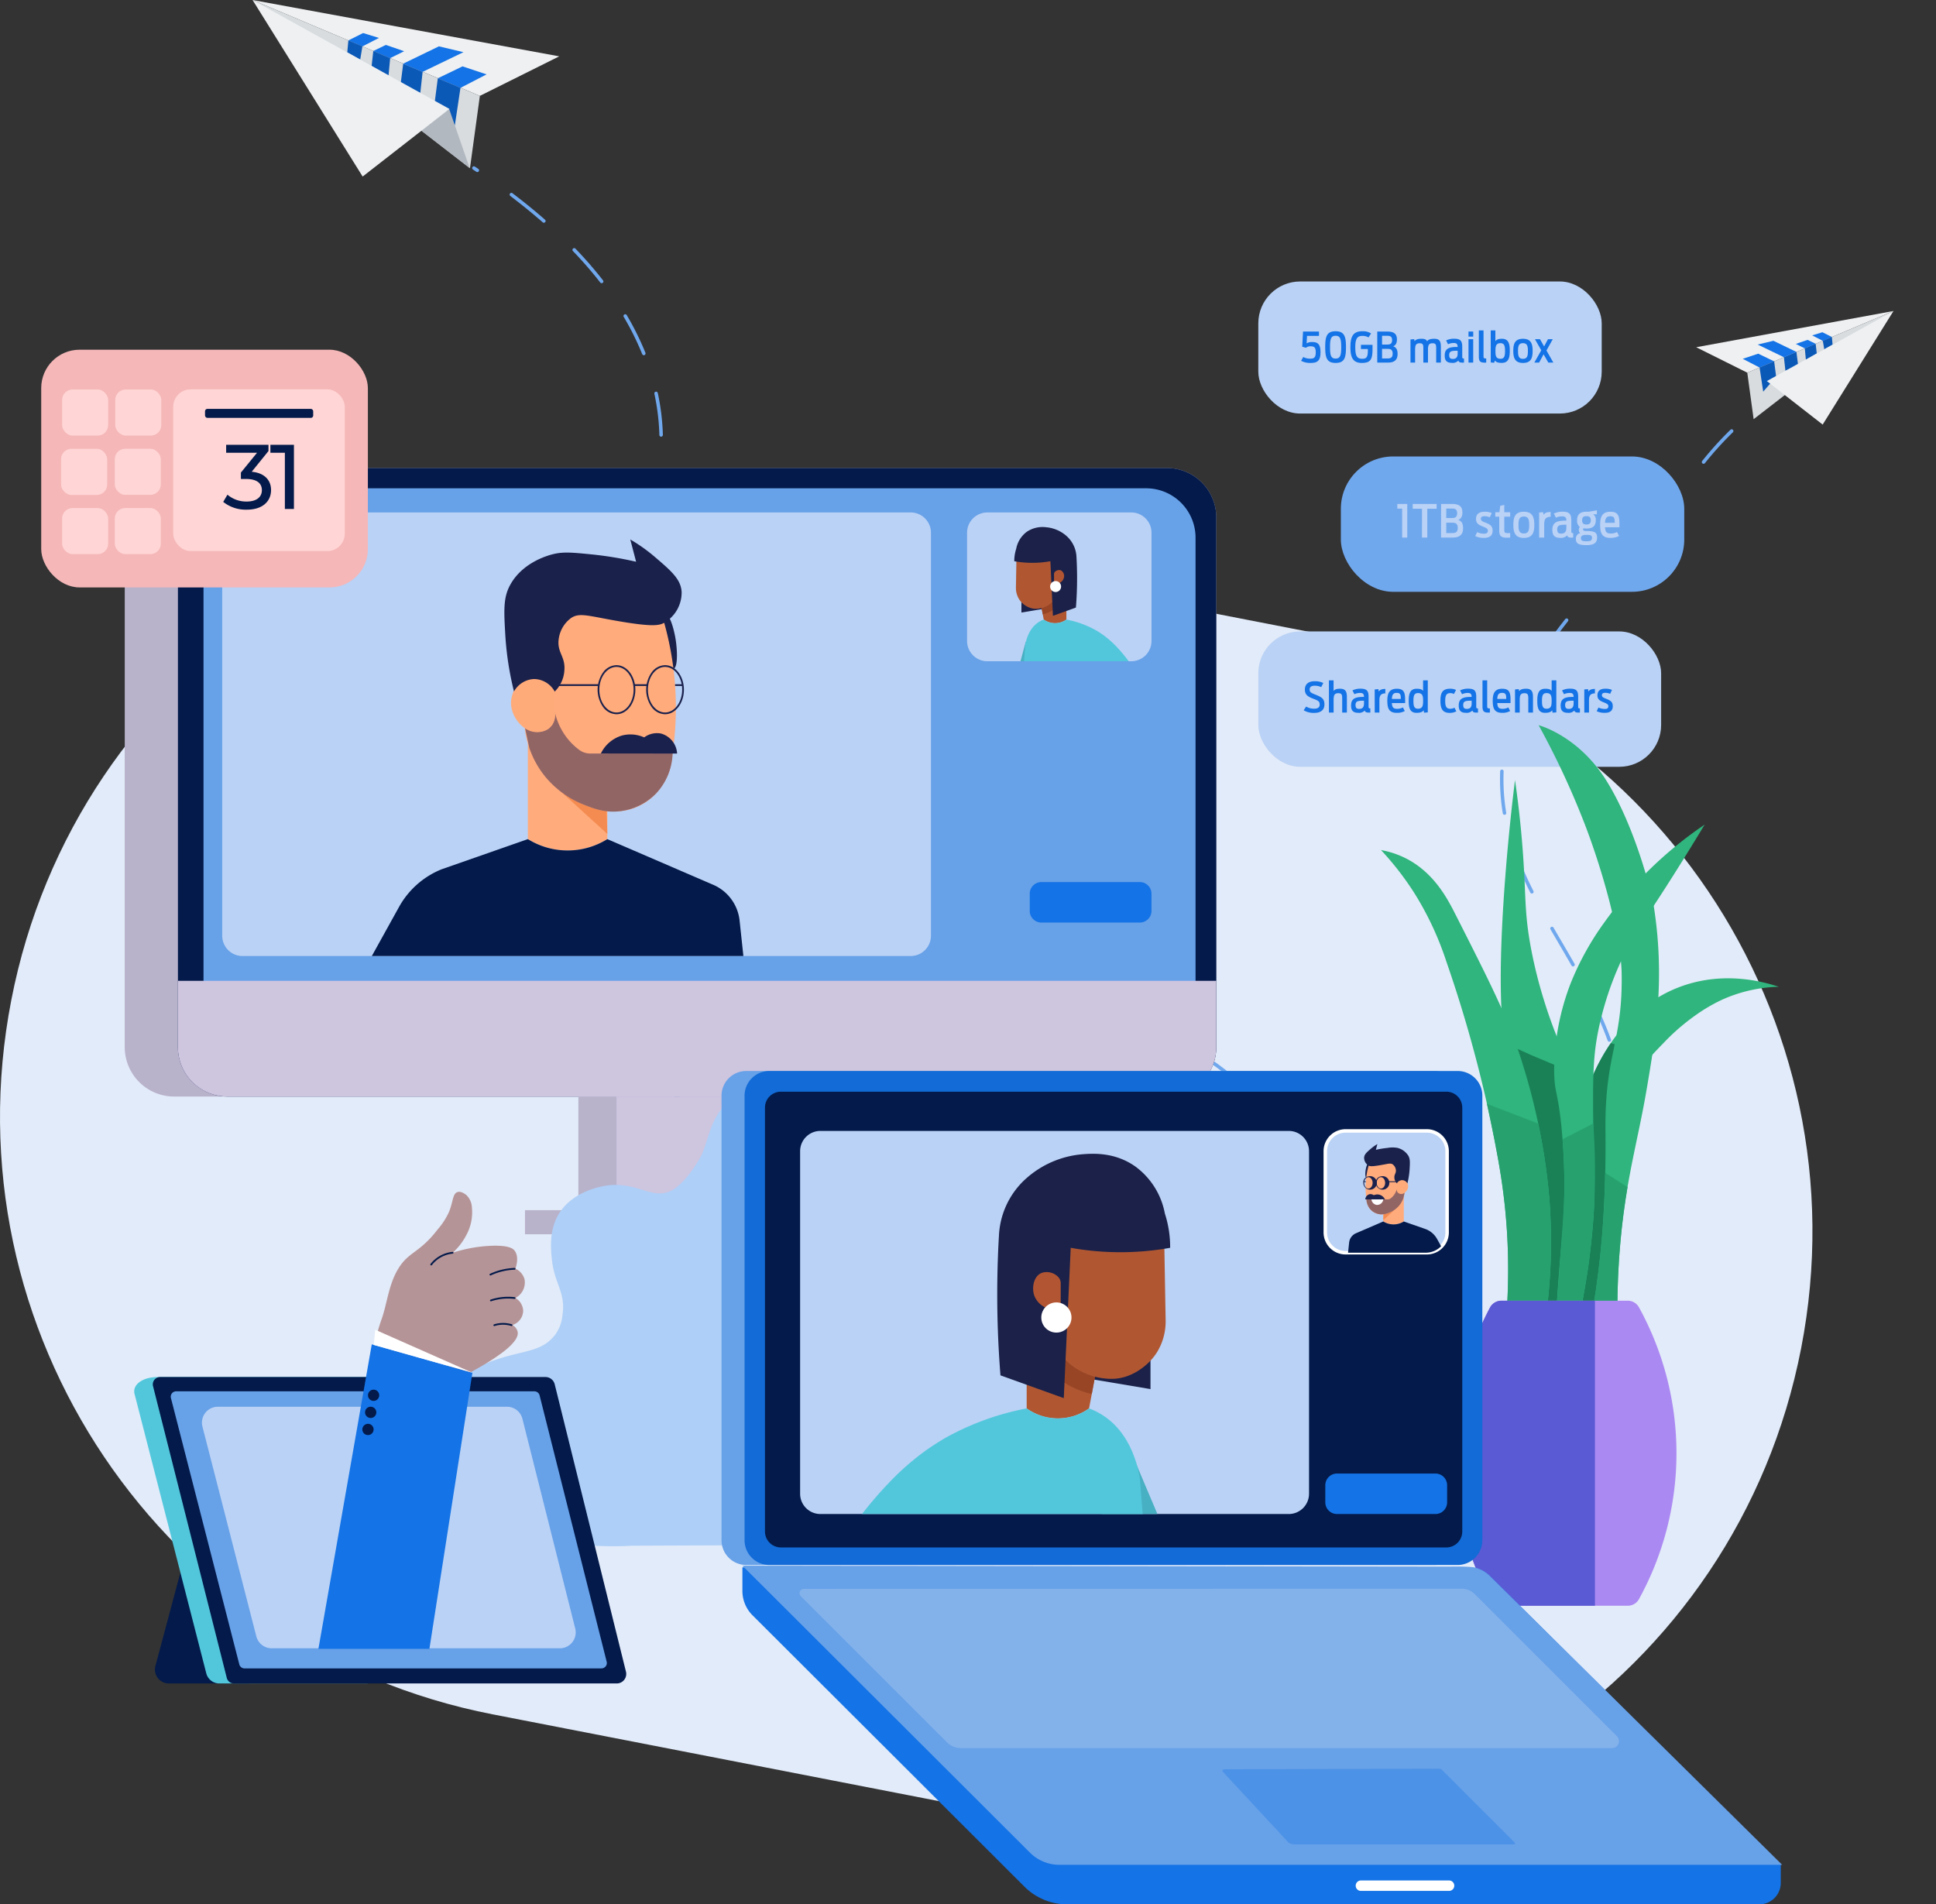 <svg xmlns="http://www.w3.org/2000/svg" xmlns:xlink="http://www.w3.org/1999/xlink" width="555" height="546" viewBox="0 0 555 546"><rect x="0" y="0" width="555" height="546" fill="#333333" stroke="none"/><defs><clipPath id="a"><path d="M6.158,0H46.719a6.158,6.158,0,0,1,6.158,6.158V36.51a6.158,6.158,0,0,1-6.158,6.158H6.157A6.157,6.157,0,0,1,0,36.511V6.158A6.158,6.158,0,0,1,6.158,0Z" fill="none"/></clipPath><clipPath id="b"><rect width="544.347" height="546" fill="none"/></clipPath><clipPath id="c"><rect width="203.179" height="127.18" rx="6.158" fill="none"/></clipPath><clipPath id="d"><rect width="83.876" height="21.682" fill="none"/></clipPath><clipPath id="e"><rect width="234.914" height="45.685" fill="none"/></clipPath><clipPath id="f"><rect width="141.083" height="140.954" fill="none"/></clipPath><clipPath id="g"><path d="M6.158,0H28.765a6.158,6.158,0,0,1,6.158,6.158V28.766a6.158,6.158,0,0,1-6.158,6.158H6.159A6.159,6.159,0,0,1,0,28.765V6.158A6.158,6.158,0,0,1,6.158,0Z" fill="none"/></clipPath><clipPath id="h"><path d="M6.159,0H139.737A6.158,6.158,0,0,1,145.9,6.158v97.524a6.158,6.158,0,0,1-6.158,6.158H6.159A6.159,6.159,0,0,1,0,103.681V6.159A6.159,6.159,0,0,1,6.159,0Z" fill="none"/></clipPath></defs><g transform="translate(11.269 -7)"><g transform="translate(-11.269 7)"><g transform="translate(0 0)"><g transform="translate(0)"><path d="M141.277,346.177l170.417,33.15c94.631,18.407,186.256-43.439,204.65-138.138S472.936,54.8,378.306,36.392L207.888,3.242C113.258-15.166,21.634,46.681,3.24,141.379s43.407,186.39,138.037,204.8" transform="translate(0 145.351)" fill="#e2ebf9"/><path d="M381.868,433.561h-.024a116.705,116.705,0,0,1-11.987-1.192.5.5,0,0,1,.151-.989,115.7,115.7,0,0,0,11.884,1.182.5.5,0,0,1-.023,1Zm11.995-.028a.5.5,0,0,1-.025-1c3.944-.2,7.944-.605,11.888-1.193a.5.5,0,0,1,.147.989c-3.976.592-8.008,1-11.983,1.2Zm-35.673-3.6a.5.5,0,0,1-.129-.017,107.26,107.26,0,0,1-11.454-3.743.5.5,0,0,1,.364-.931,106.265,106.265,0,0,0,11.347,3.708.5.5,0,0,1-.128.983Zm59.232-.465a.5.5,0,0,1-.178-.968,57.429,57.429,0,0,0,10.581-5.39.5.5,0,1,1,.54.842,58.433,58.433,0,0,1-10.766,5.484A.5.5,0,0,1,417.421,429.466ZM335.889,421.2a.5.5,0,0,1-.234-.059,103.037,103.037,0,0,1-10.29-6.273.5.5,0,1,1,.57-.822,102.026,102.026,0,0,0,10.19,6.212.5.5,0,0,1-.235.942ZM437.6,416.727a.5.5,0,0,1-.335-.872,91.284,91.284,0,0,0,8.3-8.561.5.5,0,1,1,.761.649,92.292,92.292,0,0,1-8.4,8.655A.5.5,0,0,1,437.6,416.727Zm-121.393-9.166a.5.5,0,0,1-.33-.125,107.654,107.654,0,0,1-8.575-8.468.5.5,0,1,1,.741-.671,106.658,106.658,0,0,0,8.495,8.389.5.5,0,0,1-.331.875Zm136.994-9a.5.5,0,0,1-.414-.78,118.2,118.2,0,0,0,6.172-10.226.5.5,0,0,1,.881.473,119.205,119.205,0,0,1-6.224,10.313A.5.5,0,0,1,453.2,398.565Zm11.352-21.1a.5.5,0,0,1-.461-.693c1.539-3.687,2.9-7.467,4.057-11.236a.5.5,0,1,1,.956.292c-1.162,3.8-2.539,7.612-4.09,11.329A.5.5,0,0,1,464.554,377.463Zm6.983-22.919a.5.5,0,0,1-.491-.6,101.293,101.293,0,0,0,1.589-11.828.5.5,0,1,1,1,.073,102.3,102.3,0,0,1-1.605,11.946A.5.5,0,0,1,471.537,354.544Zm1.669-23.879a.5.5,0,0,1-.5-.468,81.423,81.423,0,0,0-1.628-11.8.5.5,0,1,1,.978-.209,82.421,82.421,0,0,1,1.648,11.95.5.5,0,0,1-.467.531Zm-4.967-23.394a.5.5,0,0,1-.47-.329,110.176,110.176,0,0,0-4.714-10.971.5.5,0,0,1,.9-.441,111.175,111.175,0,0,1,4.756,11.07.5.5,0,0,1-.47.671Zm-10.4-21.6a.5.5,0,0,1-.435-.252c-1.221-2.143-2.476-4.288-3.689-6.363-.769-1.316-1.565-2.677-2.337-4.011a.5.5,0,0,1,.866-.5c.771,1.332,1.566,2.692,2.335,4.007,1.214,2.077,2.47,4.225,3.694,6.372a.5.5,0,0,1-.434.748Zm-11.8-20.895a.5.5,0,0,1-.447-.274,96.951,96.951,0,0,1-4.824-11.046.5.5,0,0,1,.941-.338,95.958,95.958,0,0,0,4.775,10.932.5.5,0,0,1-.446.726ZM438.192,242.2a.5.5,0,0,1-.493-.419,60.319,60.319,0,0,1-.753-12.057.5.5,0,0,1,1,.038,58.5,58.5,0,0,0,.741,11.857.5.5,0,0,1-.494.581Zm.9-23.824a.5.5,0,0,1-.485-.621,63.646,63.646,0,0,1,4.074-11.369.5.5,0,1,1,.907.422A62.648,62.648,0,0,0,439.573,218,.5.5,0,0,1,439.088,218.376Zm9.888-21.748a.5.5,0,0,1-.419-.772c2.043-3.153,4.348-6.347,7.047-9.765a.5.5,0,1,1,.785.62c-2.68,3.393-4.967,6.563-6.993,9.689A.5.5,0,0,1,448.976,196.628Zm14.743-18.91a.5.5,0,0,1-.374-.831c2.741-3.1,5.508-6.1,8.09-8.88a.5.5,0,0,1,.733.68c-2.578,2.777-5.34,5.772-8.074,8.862A.5.5,0,0,1,463.72,177.718Zm16.235-17.677a.5.5,0,0,1-.369-.837c3.2-3.507,5.712-6.367,7.9-9a.5.5,0,1,1,.77.639c-2.2,2.647-4.716,5.519-7.929,9.037A.5.5,0,0,1,479.954,160.042Zm15.3-18.478a.5.5,0,0,1-.389-.813,97.362,97.362,0,0,1,8.092-8.935.5.5,0,1,1,.7.718,96.374,96.374,0,0,0-8.008,8.843A.5.5,0,0,1,495.251,141.563Zm17.313-16.494a.5.5,0,0,1-.28-.914,38.633,38.633,0,0,1,10.858-5.365.5.5,0,0,1,.27.963,37.625,37.625,0,0,0-10.568,5.231A.5.5,0,0,1,512.564,125.069Z" transform="translate(-6.892 -8.59)" fill="#70a8ee"/><path d="M153.314,16.155,130.561,27.491,65.4.006Z" transform="translate(7.003 0)" fill="#eef0f2"/><path d="M127.725,48.214l2.835-20.719L65.4,0Z" transform="translate(7.003 0)" fill="#d8dcdf"/><path d="M121.738,23.57l7.093-3.42,6.884,2.3-7.478,3.865" transform="translate(3.771 -1.124)" fill="#1473e6"/><path d="M128.18,26.513l-1.616,10.775-5.766-6.67.884-6.848" transform="translate(3.825 -1.326)" fill="#0b59b7"/><path d="M111.176,19.333l-.745,5.853,5.652,2.55.661-6.054" transform="translate(4.411 -1.079)" fill="#0b59b7"/><path d="M116.789,21.388l11.7-5.643-7.028-1.67-10.24,4.963" transform="translate(4.364 -0.785)" fill="#1473e6"/><path d="M102.132,15.384l3.6-1.744,5.251,1.805-4.021,1.987" transform="translate(4.879 -0.761)" fill="#1473e6"/><path d="M106.947,17.542l-.495,5.2-4.828-2.95.481-4.3" transform="translate(4.908 -0.865)" fill="#0b59b7"/><path d="M94.483,12.152l4.232-2.116,4.535,1.4L98.53,13.86" transform="translate(5.38 -0.56)" fill="#1473e6"/><path d="M98.5,13.976l-.635,3.79L94.153,15.71l.312-3.439" transform="translate(5.399 -0.685)" fill="#0b59b7"/><path d="M124.665,33.078l5.887,16.98L116.018,38.81Z" transform="translate(4.094 -1.846)" fill="#b2b8c0"/><path d="M121.836,31.232,96.958,50.618,65.4,0Z" transform="translate(7.003 0)" fill="#eef0f2"/><path d="M366.425,400.23a.5.5,0,0,1-.449-.719,77.838,77.838,0,0,0,4.251-11.123.5.5,0,0,1,.957.289,78.887,78.887,0,0,1-4.309,11.27A.5.5,0,0,1,366.425,400.23Zm6.972-22.881a.5.5,0,0,1-.494-.579,80.681,80.681,0,0,0,1.015-11.872.5.5,0,0,1,.5-.5h0a.5.5,0,0,1,.5.5,81.691,81.691,0,0,1-1.028,12.02A.5.5,0,0,1,373.4,377.349Zm.16-23.9a.5.5,0,0,1-.493-.422,66.486,66.486,0,0,0-2.889-11.538.5.5,0,1,1,.944-.33,67.5,67.5,0,0,1,2.933,11.712.5.5,0,0,1-.495.578Zm-7.876-22.533a.5.5,0,0,1-.435-.253,68.119,68.119,0,0,0-6.777-9.778.5.5,0,0,1,.769-.639,69.118,69.118,0,0,1,6.877,9.922.5.5,0,0,1-.434.748Zm-146.9-1.486-.042,0c-1.228-.1-2.48-.264-3.719-.479a47.335,47.335,0,0,1-8.087-2.172.5.5,0,1,1,.342-.94,46.327,46.327,0,0,0,7.915,2.126c1.211.21,2.433.367,3.632.467a.5.5,0,0,1-.041,1Zm11.928-.774a.5.5,0,0,1-.1-.989,51.721,51.721,0,0,0,11.207-3.881.5.5,0,0,1,.425.905,52.7,52.7,0,0,1-11.423,3.953A.5.5,0,0,1,230.707,328.653ZM196.363,321.5a.5.5,0,0,1-.265-.076,73.731,73.731,0,0,1-9.642-7.261.5.5,0,0,1,.663-.749,72.737,72.737,0,0,0,9.51,7.163.5.5,0,0,1-.266.924ZM252.5,318.91a.5.5,0,0,1-.266-.924c2.75-1.719,5.551-3.582,8.259-5.382l1.773-1.178a.5.5,0,1,1,.553.833l-1.772,1.177c-2.714,1.8-5.52,3.671-8.282,5.4A.5.5,0,0,1,252.5,318.91Zm97.937-6.386a.5.5,0,0,1-.325-.121,72.942,72.942,0,0,0-9.638-6.988.5.5,0,0,1,.519-.855,73.938,73.938,0,0,1,9.771,7.084.5.5,0,0,1-.326.879Zm-77.765-6.614a.5.5,0,0,1-.255-.931,95.155,95.155,0,0,1,10.713-5.528.5.5,0,0,1,.4.918,94.16,94.16,0,0,0-10.6,5.47A.5.5,0,0,1,272.676,305.91Zm-94.3-.165a.5.5,0,0,1-.378-.173,107.146,107.146,0,0,1-7.348-9.551.5.5,0,1,1,.825-.565,106.154,106.154,0,0,0,7.279,9.462.5.5,0,0,1-.378.827Zm151.64-5.612a.5.5,0,0,1-.185-.036,67.834,67.834,0,0,0-11.389-3.438.5.5,0,1,1,.2-.979,68.837,68.837,0,0,1,11.558,3.489.5.5,0,0,1-.186.964Zm-35.294-3.449a.5.5,0,0,1-.107-.988,55.309,55.309,0,0,1,12.014-1.3.5.5,0,0,1,0,1c-.046,0-.092,0-.137,0a54.3,54.3,0,0,0-11.66,1.272A.5.5,0,0,1,294.72,296.684ZM164.8,286.005a.5.5,0,0,1-.44-.261c-1.908-3.5-3.669-7.153-5.236-10.847a.5.5,0,0,1,.921-.39c1.554,3.664,3.3,7.284,5.193,10.759a.5.5,0,0,1-.439.739Zm-9.353-22.062a.5.5,0,0,1-.477-.351,115.389,115.389,0,0,1-2.992-11.67.5.5,0,0,1,.981-.2,114.386,114.386,0,0,0,2.966,11.568.5.5,0,0,1-.477.649Zm-4.658-23.494a.5.5,0,0,1-.5-.46c-.111-1.382-.192-2.773-.241-4.133-.1-2.665-.071-5.332.073-7.928a.5.5,0,0,1,1,.055c-.142,2.566-.167,5.2-.072,7.837.048,1.346.129,2.721.239,4.089a.5.5,0,0,1-.458.538Zm1.371-23.883a.5.5,0,0,1-.49-.6,85.88,85.88,0,0,1,3.255-11.611.5.5,0,1,1,.942.335,84.9,84.9,0,0,0-3.218,11.477A.5.5,0,0,1,152.162,216.566Zm7.9-22.593a.5.5,0,0,1-.45-.718c1.557-3.213,3.348-6.589,5.638-10.627a.5.5,0,1,1,.87.493c-2.279,4.018-4.061,7.377-5.608,10.569A.5.5,0,0,1,160.062,193.973ZM171.708,173a.5.5,0,0,1-.432-.751c1.8-3.1,3.892-6.766,5.793-10.478a.5.5,0,1,1,.89.456c-1.911,3.732-4.014,7.414-5.818,10.524A.5.5,0,0,1,171.708,173Zm10.684-21.456a.5.5,0,0,1-.469-.673,66.07,66.07,0,0,0,3.148-11.471.5.5,0,1,1,.985.174,67.054,67.054,0,0,1-3.194,11.643A.5.5,0,0,1,182.391,151.539Zm4.057-23.5a.5.5,0,0,1-.5-.487c-.054-2.057-.217-4.165-.484-6.265-.235-1.849-.553-3.714-.945-5.544a.5.5,0,1,1,.978-.21c.4,1.858.721,3.751.959,5.627.271,2.134.436,4.275.492,6.365a.5.5,0,0,1-.487.513Zm-4.961-23.357a.5.5,0,0,1-.464-.313,79.075,79.075,0,0,0-5.292-10.673.5.5,0,0,1,.861-.509,80.075,80.075,0,0,1,5.358,10.809.5.5,0,0,1-.464.687ZM169.4,84.04a.5.5,0,0,1-.395-.193,114.754,114.754,0,0,0-7.832-9.015.5.5,0,0,1,.721-.693,115.759,115.759,0,0,1,7.9,9.094.5.5,0,0,1-.394.807ZM152.838,66.714a.5.5,0,0,1-.329-.124c-2.891-2.532-6.013-5.072-9.28-7.549a.5.5,0,1,1,.6-.8c3.285,2.491,6.425,5.046,9.334,7.593a.5.5,0,0,1-.33.876ZM133.758,52.182a.5.5,0,0,1-.278-.085q-.483-.324-.964-.643a.5.5,0,1,1,.553-.833q.483.32.968.646a.5.5,0,0,1-.279.915Z" transform="translate(3.076 -2.848)" fill="#70a8ee"/><path d="M325.336,322.32H40.763a14.171,14.171,0,0,1-14.171-14.17V156.286a14.172,14.172,0,0,1,14.171-14.171H325.336a14.172,14.172,0,0,1,14.171,14.171V308.149a14.171,14.171,0,0,1-14.171,14.17" transform="translate(9.169 -7.93)" fill="#b8b2cb"/><path d="M326.237,322.32H56.91a14.17,14.17,0,0,1-14.171-14.17V156.286A14.171,14.171,0,0,1,56.91,142.115H326.237a14.172,14.172,0,0,1,14.171,14.171V308.149a14.171,14.171,0,0,1-14.171,14.17" transform="translate(8.268 -7.93)" fill="#031a4a"/><path d="M320.728,306.074H64.679A14.172,14.172,0,0,1,50.508,291.9V162.444a14.171,14.171,0,0,1,14.171-14.171H320.728A14.171,14.171,0,0,1,334.9,162.444V291.9a14.172,14.172,0,0,1-14.171,14.171" transform="translate(7.834 -8.274)" fill="#67a1e8"/><rect width="48.449" height="32.582" transform="translate(176.453 314.389)" fill="#cec5df"/><rect width="10.922" height="32.582" transform="translate(165.807 314.389)" fill="#b8b2cb"/><path d="M326.264,331.009H56.883a14.144,14.144,0,0,1-14.144-14.143V297.828h297.67v19.038a14.144,14.144,0,0,1-14.144,14.143" transform="translate(8.268 -16.62)" fill="#cec5df"/><rect width="69.002" height="6.904" transform="translate(150.502 346.972)" fill="#b8b2cb"/><rect width="80.646" height="6.904" transform="translate(161.238 346.972)" fill="#2180ce"/><path d="M253.55,282.786H62a5.814,5.814,0,0,1-5.814-5.814V161.419A5.814,5.814,0,0,1,62,155.605H253.55a5.814,5.814,0,0,1,5.814,5.814V276.971a5.814,5.814,0,0,1-5.814,5.814" transform="translate(7.517 -8.683)" fill="#bad2f5"/><path d="M329.62,198.274H288.371a5.814,5.814,0,0,1-5.814-5.814V161.42a5.814,5.814,0,0,1,5.814-5.814H329.62a5.814,5.814,0,0,1,5.814,5.814v31.04a5.814,5.814,0,0,1-5.814,5.814" transform="translate(-5.325 -8.683)" fill="#bad2f5"/><g transform="translate(26.354 -8)"><path d="M476.2,113.3l14.638,7.293,41.919-17.682Z" transform="translate(-16.296 -5.744)" fill="#eef0f2"/><path d="M502.124,133.922l-1.824-13.33,41.919-17.687Z" transform="translate(-25.756 -5.743)" fill="#d8dcdf"/><path d="M507.162,125.254l-4.563-2.2-4.429,1.479,4.811,2.486" transform="translate(-24.92 -13.653)" fill="#1473e6"/><path d="M506.1,128.438l1.04,6.932,3.71-4.291-.568-4.406" transform="translate(-28.031 -15.073)" fill="#0b59b7"/><path d="M521.176,122.236l.479,3.766-3.636,1.641-.425-3.895" transform="translate(-32.545 -13.332)" fill="#0b59b7"/><path d="M512.729,121.683l-7.526-3.631,4.521-1.075,6.588,3.193" transform="translate(-27.681 -11.267)" fill="#1473e6"/><path d="M528.9,117.665l-2.314-1.122-3.378,1.161,2.587,1.278" transform="translate(-34.748 -11.097)" fill="#1473e6"/><path d="M527.449,119.716l.318,3.346,3.106-1.9-.309-2.764" transform="translate(-36.414 -11.826)" fill="#0b59b7"/><path d="M536.584,114.3l-2.723-1.361-2.918.9,3.036,1.559" transform="translate(-37.785 -9.682)" fill="#1473e6"/><path d="M535.95,116.271l.408,2.438,2.391-1.323-.2-2.212" transform="translate(-39.751 -10.56)" fill="#0b59b7"/><path d="M509.54,123l16,12.472,20.3-32.565Z" transform="translate(-29.383 -5.742)" fill="#eef0f2"/></g></g><g transform="translate(277.235 146.923)"><g clip-path="url(#a)"><path d="M299.06,181.7v4.059l6.954-1.169v-2.76Z" transform="translate(-283.478 -157.062)" fill="#1b2149"/><path d="M312.244,180.085h-7.923l.81,4.311.618,3.287a5.589,5.589,0,0,0,6.494,0Z" transform="translate(-283.771 -156.972)" fill="#b05732"/><path d="M281.383,217.892l1.688,3.182,17.4-6.689q4.57-18.493,1.3-20a2.728,2.728,0,0,0-2.478.5q-2.3,8.547-4.6,17.1l-13.313,5.91" transform="translate(-282.492 -157.762)" fill="#48b0c3"/><path d="M298.166,219.824l1.955-24.417c.2-1.2.928-4.7,3.882-6.58a7.306,7.306,0,0,1,1.4-.694,5.593,5.593,0,0,0,6.494,0,28.207,28.207,0,0,1,8.269,2.96,26.539,26.539,0,0,1,2.283,1.456,27.642,27.642,0,0,1,3.865,3.409,41.392,41.392,0,0,1,4.409,5.514,8.218,8.218,0,0,1,1.252,3.073l3.918,20.734-3.832,1.234-5.442-19.33a2.569,2.569,0,0,0-.785-1.24l-3.969-3.459.65,17.339Z" transform="translate(-283.428 -157.421)" fill="#52c7dc"/><path d="M308.46,182.561l.487,2.185a9.019,9.019,0,0,1-3.431,1.577q-.169-.894-.336-1.788Z" transform="translate(-283.819 -157.11)" fill="#984526"/><path d="M297.537,169.335l-.147,8.371a6.175,6.175,0,0,0,.813,3.271,6.026,6.026,0,0,0,4.472,2.9l.091.007a6.826,6.826,0,0,0,5.26-2.175l1.624-14.45-12.112,2.077" transform="translate(-283.385 -156.256)" fill="#b05732"/><path d="M296.893,169.842a29.377,29.377,0,0,0,10.35,0q.361,7.826.722,15.651l6.591-2.371c.245-3.069.377-6.4.325-9.967-.023-1.587-.081-3.124-.167-4.609a8.5,8.5,0,0,0-2.776-5.874l-.044-.04a10.071,10.071,0,0,0-5.877-2.532,8.075,8.075,0,0,0-5.488,1.266,7.857,7.857,0,0,0-3.085,4.9,11.32,11.32,0,0,0-.552,3.572" transform="translate(-283.357 -155.854)" fill="#1b2149"/><path d="M308.958,176.524v-2.259a.936.936,0,0,1,.308-.705,1.664,1.664,0,0,1,1.647-.386,1.887,1.887,0,0,1,.821,2.3,2.255,2.255,0,0,1-1.193,1.315l-1.582-.268" transform="translate(-284.03 -156.582)" fill="#b25532"/><path d="M307.771,178.014a1.571,1.571,0,1,1,1.571,1.571,1.571,1.571,0,0,1-1.571-1.571" transform="translate(-283.964 -156.769)" fill="#fff"/></g></g><g transform="translate(10.653 0)"><g clip-path="url(#b)"><rect width="93.645" height="68.153" rx="11" transform="translate(1.162 100.268)" fill="#f5b7b8"/><path d="M333.128,279.453H304.914a3.344,3.344,0,0,1-3.343-3.345v-4.918a3.344,3.344,0,0,1,3.343-3.344h28.214a3.344,3.344,0,0,1,3.343,3.344v4.918a3.344,3.344,0,0,1-3.343,3.345" transform="translate(-17.025 -14.947)" fill="#1473e6"/><g transform="translate(6.838 111.628)"><g transform="translate(32.162 0)"><g transform="translate(0)"><rect width="49.188" height="46.382" rx="5" transform="translate(0)" fill="#ffd5d5"/></g><g transform="translate(9.123 5.599)"><rect width="31.01" height="2.586" rx="0.675" fill="#031a4a"/></g></g><path d="M.755-4.174,5.56-10.113V-11.9H-6.572v2.286H2.278L-2.344-3.938V-2.1H-.873C2.278-2.1,3.67-.837,3.67,1.108c0,2-1.576,3.258-4.333,3.258A8.275,8.275,0,0,1-6.2,2.4L-7.412,4.471A10.419,10.419,0,0,0-.663,6.7C4.011,6.7,6.3,4.182,6.3,1.081,6.3-1.757,4.431-3.833.755-4.174ZM6.112-11.9v2.286h4.149V6.495h2.6V-11.9Z" transform="translate(53.913 27.801)" fill="#031a4a"/><rect width="13.21" height="13.219" rx="3" transform="translate(0.311 0.041)" fill="#ffd5d5"/><rect width="13.243" height="13.252" rx="3" transform="translate(0 17.037)" fill="#ffd5d5"/><rect width="13.21" height="13.219" rx="3" transform="translate(0.311 34.032)" fill="#ffd5d5"/><rect width="13.21" height="13.219" rx="3" transform="translate(15.542 0.041)" fill="#ffd5d5"/><rect width="13.21" height="13.219" rx="3" transform="translate(15.407 17.036)" fill="#ffd5d5"/><rect width="13.21" height="13.219" rx="3" transform="translate(15.408 34.032)" fill="#ffd5d5"/></g></g></g><g transform="translate(63.702 146.923)"><g clip-path="url(#c)"><path d="M171.772,253.181a21.535,21.535,0,0,1-22.78,0v-27.47h22.78Z" transform="translate(-61.364 -159.518)" fill="#ffab7c"/><path d="M159.292,240.618l13.054,11.913-.277-8.333Z" transform="translate(-61.939 -160.35)" fill="#f48b50"/><path d="M189.549,185.5c2.188.177,3.32,5.287,3.611,6.6.852,3.848,1.05,9.687-.328,10-2.1.477-8.407-11.81-5.158-15.624a2.531,2.531,0,0,1,1.875-.973" transform="translate(-63.472 -157.274)" fill="#1a214b"/><path d="M155.112,206.117c-3.219-2.121-7.176-1.851-9.259.185-2.675,2.614-2.464,8.341,1.852,11.48q.082.618.162,1.234a26.359,26.359,0,0,0,8.272,16.194l.13.116a30.688,30.688,0,0,0,11.125,6.342c.719.265,8.355,2.932,15.4-1.9a17.471,17.471,0,0,0,7.252-12.477c.079-.742.164-1.477.266-2.217a90.078,90.078,0,0,0-2.518-36.551l-25.831-9.814-8.7,14.442Z" transform="translate(-61.091 -156.895)" fill="#ffab7c"/><path d="M156.621,216.023a18.787,18.787,0,0,0,4.166,8.379,18.365,18.365,0,0,0,2.832,2.624,5.329,5.329,0,0,0,3.224,1.071l23.578-.13a17.512,17.512,0,0,1-4.884,11.74,17.279,17.279,0,0,1-10.015,4.907c-4.416.584-7.743-.729-10.5-1.818a27.492,27.492,0,0,1-11.039-7.97,26.828,26.828,0,0,1-4.644-8.336l-1.419-6.624a5.186,5.186,0,0,0,6.851,1.2,5.026,5.026,0,0,0,1.852-5.046" transform="translate(-61.304 -158.977)" fill="#926565"/><path d="M183.563,223.843a6.163,6.163,0,0,1,4.814-1.111,6.309,6.309,0,0,1,4.629,5.741l-21.849-.025a9.83,9.83,0,0,1,6.109-5.159,9.532,9.532,0,0,1,6.3.555" transform="translate(-62.601 -159.345)" fill="#1a214d"/><path d="M12.454.25H0v-.5H12.454Z" transform="translate(95.412 49.5)" fill="#1a214d"/><path d="M3.7.25H0v-.5H3.7Z" transform="translate(118.086 49.5)" fill="#1a214d"/><path d="M2.189.25H0v-.5H2.189Z" transform="translate(129.821 49.5)" fill="#1a214d"/><path d="M175.585,202c2.983,0,5.41,3.155,5.41,7.032s-2.427,7.032-5.41,7.032a4.846,4.846,0,0,1-3.847-2.085,8.615,8.615,0,0,1,0-9.894A4.846,4.846,0,0,1,175.585,202Zm0,13.564c2.707,0,4.91-2.93,4.91-6.532s-2.2-6.532-4.91-6.532-4.909,2.93-4.909,6.532S172.878,215.56,175.585,215.56Z" transform="translate(-62.56 -158.209)" fill="#1a214d"/><path d="M190.33,202c2.983,0,5.41,3.155,5.41,7.032s-2.427,7.032-5.41,7.032a4.846,4.846,0,0,1-3.847-2.085,8.615,8.615,0,0,1,0-9.894A4.846,4.846,0,0,1,190.33,202Zm0,13.564c2.707,0,4.91-2.93,4.91-6.532s-2.2-6.532-4.91-6.532-4.909,2.93-4.909,6.532S187.623,215.56,190.33,215.56Z" transform="translate(-63.383 -158.209)" fill="#1a214d"/><path d="M144.618,207.416a88.159,88.159,0,0,1-2.5-16.249c-.414-7.084-.581-10.7,1.389-14.3,3.632-6.648,11.156-8.572,12.5-8.889,2.829-.666,5.474-.422,10.647.093a102.925,102.925,0,0,1,12.962,2.13q-.833-3.2-1.667-6.388a47.8,47.8,0,0,1,7.035,5c4.684,4.011,7.458,6.387,7.685,10a10.014,10.014,0,0,1-5,8.888c-1.383.76-3.248,1.259-13.611-.555-8.372-1.465-10.641-2.4-13.054-.834a8.915,8.915,0,0,0-3.611,6.388c-.351,3.579,1.969,4.711,1.667,8.61a9.314,9.314,0,0,1-2.777,6.111c-2.751,2.367-7.43,2.347-11.666,0" transform="translate(-60.966 -156.064)" fill="#1a214b"/><path d="M156.395,209.781a6.844,6.844,0,0,0-5.922-3.59,6.938,6.938,0,0,0-6.172,4.477c-1.735,4.422,2.026,10.064,6.087,10.674a5.54,5.54,0,0,0,5.238-1.936,5.285,5.285,0,0,0,.769-3.933" transform="translate(-61.078 -158.429)" fill="#ffab79"/><path d="M77.176,329.747l30.691-55.381a24.326,24.326,0,0,1,12.3-10.923l24.7-8.638a21.57,21.57,0,0,0,22.781,0L198,267.9a12.636,12.636,0,0,1,7.559,10.257l8.1,75.713h-13.61l-10.7-59.161L197,353.869H103.673l3.333-25.554-12.5,11.11,8.61,22.776-3.61,35.552L76.174,342.4a13.8,13.8,0,0,1,1-12.655" transform="translate(-57.24 -161.142)" fill="#031a4a"/></g></g><g transform="translate(38.444 80.704)"><g transform="translate(0 0)"><path d="M132.04,442.793c-12.492-4.226-16.225-6.659-21.258-13.841a27.31,27.31,0,0,1-4.181-9.193c-2.055-8.4-.651-17.842,6.072-22.854,3.283-2.447,9.4-4.747,15.122-6.081,5.91-1.381,8.452-2.221,11.031-5.468a11.215,11.215,0,0,0,2.106-5.748c.969-6.407-2.386-8.949-3.065-15.939-.3-3.118-.825-8.5,2.146-13.181,4.306-6.791,13.256-7.88,14.1-7.97,8.6-.923,12.618,4.341,18.188,1.43,1.9-.99,4.883-3.877,7.947-9.123s2.336-13.357,11.891-19.148c2.071-1.256,6.32-4.41,12.192-5.511,8.162-1.531,14.864,1.484,17.558,2.74,5.813,2.71,6.447,5.07,14.375,11.522,8.648,7.039,12.973,10.558,17.666,11.419,11.785,2.159,16.671-11.056,30.27-13.679,19-3.666,37.276,16.751,39.517,19.255,16.637,18.581,23.241,50.067,8.507,75.045C319.752,437.609,298,443.9,292.579,445.3l-131.824.55s-16.223,1.166-28.715-3.06" transform="translate(-18.118 -83.379)" fill="#aecff7"/><g transform="translate(322.28)"><g transform="translate(0)"><rect width="98.443" height="37.863" rx="12" fill="#bad2f5"/><path d="M-33.336.1c1.884,0,2.856-.528,2.856-3.048,0-2.292-.732-2.94-2.352-2.94a2.885,2.885,0,0,0-1.62.372l.108-2.136h3.432V-8.892h-4.572l-.228,4.344,1.044.3a2.121,2.121,0,0,1,1.38-.42c.948,0,1.452.264,1.452,1.74,0,1.5-.5,1.8-1.584,1.8a3.95,3.95,0,0,1-2-.48l-.612,1.1A5.453,5.453,0,0,0-33.336.1Zm7.2,0c2.556,0,2.964-1.5,2.964-4.536,0-2.94-.408-4.548-2.964-4.548-2.592,0-2.988,1.584-2.988,4.548C-29.124-1.44-28.7.1-26.136.1Zm0-1.248c-1.332,0-1.608-.912-1.608-3.288s.276-3.252,1.608-3.252c1.3,0,1.6.888,1.6,3.252S-24.816-1.152-26.136-1.152ZM-18.624.1c2.472,0,3.06-.972,3.06-3.936V-5.1h-3.312v1.212h1.98v.276c0,1.932-.288,2.52-1.608,2.52-1.524,0-2-.828-2-3.324,0-2.616.672-3.24,2.052-3.24a3.269,3.269,0,0,1,1.74.444l.732-1.14A4.283,4.283,0,0,0-18.4-8.988c-2.6,0-3.5,1.3-3.5,4.548C-21.9-1.5-21.2.1-18.624.1ZM-14.2,0h3.036c1.728,0,2.784-.648,2.784-2.46,0-1.308-.444-1.944-1.284-2.208.672-.24,1.1-.84,1.1-1.968,0-1.548-.828-2.256-2.676-2.256H-14.2Zm1.368-1.188V-3.936h1.644c.864,0,1.4.3,1.4,1.38s-.54,1.368-1.4,1.368Zm0-3.984V-7.68h1.548c.876,0,1.332.288,1.332,1.236S-10.4-5.172-11.28-5.172ZM-4.68,0h1.32V-3.576c0-1.368.192-1.968,1.332-1.968.984,0,1.032.5,1.032,1.488V0H.336V-3.576c0-1.38.192-1.968,1.32-1.968.984,0,1.032.5,1.032,1.488V0H4.032V-4.368c0-1.44-.168-2.46-1.884-2.46-1.224,0-1.776.288-2.076.744-.156-.432-.456-.744-1.608-.744-1.2,0-1.692.288-1.968.72l-.108-.612-1.068.1ZM7.164.072a2.17,2.17,0,0,0,1.884-.66c.144.492.5.6,1.224.6.12,0,.252,0,.384-.012V-1.176c-.468,0-.5-.12-.5-.612V-4.5c0-1.644-.456-2.34-2.256-2.34a5.035,5.035,0,0,0-2.364.492l.552,1.092a3.744,3.744,0,0,1,1.668-.36c.864,0,1.068.372,1.092,1.14H8.58c-2.34,0-3.444.54-3.444,2.46C5.136-.744,5.58.072,7.164.072Zm.288-1.116c-.7,0-1.032-.264-1.032-1.116,0-1.068.612-1.236,2.172-1.236h.252v.816C8.844-1.356,8.232-1.044,7.452-1.044ZM11.952,0H13.3V-6.708H11.952Zm0-7.452h1.356V-8.9H11.952ZM17.028,0V-1.176c-.732,0-.768-.144-.768-.672v-7.38H14.916V-1.68c0,1.3.432,1.692,1.632,1.692A4.045,4.045,0,0,0,17.028,0Zm1.3-.036.984.084.2-.648c.36.42.7.684,1.992.684,2,0,2.28-1.6,2.28-3.456,0-1.824-.24-3.456-2.232-3.456-1.032,0-1.584.24-1.9.708V-9.228H18.324Zm2.8-1.056c-1.332,0-1.452-.876-1.452-2.22S19.8-5.568,21.12-5.568c1.164,0,1.308.9,1.308,2.256S22.26-1.092,21.12-1.092ZM27.564.1c2.316,0,2.772-1.4,2.772-3.468,0-1.992-.456-3.456-2.772-3.456s-2.772,1.44-2.772,3.456C24.792-1.332,25.284.1,27.564.1Zm0-1.176c-1.272,0-1.416-.936-1.416-2.244s.144-2.244,1.416-2.244,1.416.924,1.416,2.244S28.848-1.08,27.564-1.08ZM34.836,0h1.44L34.3-3.468l1.812-3.24H34.74L33.624-4.632,32.448-6.708H31l1.812,3.18L30.828,0H32.2l1.272-2.376Z" transform="translate(48.304 23.253)" fill="#1473e6"/><path d="M27.564.6c-2.9,0-3.272-2.121-3.272-3.968s.372-3.956,3.272-3.956,3.272,2.114,3.272,3.956a4.934,4.934,0,0,1-.6,2.784A2.939,2.939,0,0,1,27.564.6Zm0-6.924c-1.677,0-2.272.774-2.272,2.956S25.887-.4,27.564-.4c1.7,0,2.272-.749,2.272-2.968C29.836-5.554,29.241-6.328,27.564-6.328ZM-18.624.6C-21.951.6-22.4-1.95-22.4-4.44a6.167,6.167,0,0,1,.876-3.794A3.591,3.591,0,0,1-18.4-9.488a4.8,4.8,0,0,1,2.683.716l.419.271-1.259,1.96-.413-.238a2.768,2.768,0,0,0-1.491-.377c-.733,0-.978.205-1.135.427a4.341,4.341,0,0,0-.417,2.313c0,2.634.568,2.824,1.5,2.824.79,0,1.084-.09,1.107-1.8h-1.979V-5.6h4.312v1.76a5.552,5.552,0,0,1-.7,3.378A3.243,3.243,0,0,1-18.624.6Zm.228-9.084a2.66,2.66,0,0,0-2.329.855A5.4,5.4,0,0,0-21.4-4.44c0,2.98.726,4.036,2.776,4.036,1.1,0,1.715-.2,2.056-.655a4.873,4.873,0,0,0,.5-2.781V-4.6h-2.312v.212h1.98v.776a4.451,4.451,0,0,1-.382,2.245A1.845,1.845,0,0,1-18.5-.592c-2.085,0-2.5-1.463-2.5-3.824,0-2.245.434-3.74,2.552-3.74a3.888,3.888,0,0,1,1.562.3l.2-.309A4.166,4.166,0,0,0-18.4-8.488ZM-26.136.6A3,3,0,0,1-29.029-.8a7.863,7.863,0,0,1-.595-3.638,7.707,7.707,0,0,1,.584-3.627,3,3,0,0,1,2.9-1.421c3.2,0,3.464,2.388,3.464,5.048C-22.672-1.685-22.933.6-26.136.6Zm0-9.084c-1.355,0-1.8.483-2.028.9a7.222,7.222,0,0,0-.46,3.144,6.339,6.339,0,0,0,.467,3.148c.232.413.671.888,2.021.888,1.957,0,2.464-.83,2.464-4.036C-23.672-7.618-24.2-8.488-26.136-8.488ZM-33.336.6a5.938,5.938,0,0,1-2.939-.661l-.443-.241,1.095-1.975.434.232a3.449,3.449,0,0,0,1.769.421,1.216,1.216,0,0,0,.842-.19,1.7,1.7,0,0,0,.242-1.11c0-.695-.124-.968-.228-1.074s-.335-.166-.724-.166a1.62,1.62,0,0,0-1.075.316l-.2.154-1.669-.48.274-5.215h5.546v2.236h-3.457l-.044.877a4.649,4.649,0,0,1,1.081-.113,2.737,2.737,0,0,1,2.163.785,3.975,3.975,0,0,1,.689,2.655C-29.98-.007-31.322.6-33.336.6Zm-2-1.327a5.442,5.442,0,0,0,2,.327c2.029,0,2.356-.751,2.356-2.548a3.179,3.179,0,0,0-.448-2,1.738,1.738,0,0,0-1.4-.436,2.475,2.475,0,0,0-1.343.288l-.155.1a2.991,2.991,0,0,1,1.041-.167c1.386,0,1.952.649,1.952,2.24a2.434,2.434,0,0,1-.532,1.815,2.089,2.089,0,0,1-1.552.485,4.535,4.535,0,0,1-1.794-.328Zm.147-4.188.206.059.167-3.3h3.407v-.236h-3.6ZM21.5.584a3.534,3.534,0,0,1-1.74-.319l-.1.315L17.824.423V-9.728h2.332v2.614a3.889,3.889,0,0,1,1.4-.214A2.354,2.354,0,0,1,23.865-6a6.25,6.25,0,0,1,.419,2.631,6.061,6.061,0,0,1-.442,2.651A2.4,2.4,0,0,1,21.5.584Zm-1.63-1.53.017.02c.244.285.437.509,1.612.509,1.331,0,1.78-.746,1.78-2.956s-.437-2.956-1.732-2.956c-1.025,0-1.329.259-1.48.485l-.013.019a2.093,2.093,0,0,1,1.061-.244,1.553,1.553,0,0,1,1.545.911,4.506,4.506,0,0,1,.263,1.845c0,.951,0,2.72-1.808,2.72A1.985,1.985,0,0,1,19.874-.946ZM18.824-.5l.127.011.354-1.125.181.211a4,4,0,0,1-.318-1.913,6.026,6.026,0,0,1,.1-1.331l-.116.174V-8.728h-.332Zm2.3-4.573c-.738,0-.952.23-.952,1.756,0,1.506.2,1.72.952,1.72.5,0,.808-.083.808-1.72C21.928-4.9,21.682-5.068,21.12-5.068ZM7.164.572A2.451,2.451,0,0,1,5.175-.171a2.714,2.714,0,0,1-.539-1.845A2.6,2.6,0,0,1,5.705-4.383a4.766,4.766,0,0,1,2.552-.589c-.077-.121-.223-.144-.506-.144a3.247,3.247,0,0,0-1.444.307l-.445.223-1-1.973.432-.23A5.587,5.587,0,0,1,7.9-7.34a2.742,2.742,0,0,1,2.176.72,3.166,3.166,0,0,1,.58,2.12v2.712q0,.063,0,.112h.5V.457L10.7.5c-.155.014-.3.014-.429.014A2,2,0,0,1,8.951.17,3.257,3.257,0,0,1,7.164.572ZM8.58-3.976a4.4,4.4,0,0,0-2.324.427c-.289.19-.62.537-.62,1.533a1.84,1.84,0,0,0,.3,1.2,1.545,1.545,0,0,0,1.227.391c.932,0,1.262-.2,1.456-.426a2.031,2.031,0,0,1-1.168.31C6.435-.544,5.92-1.088,5.92-2.16A1.522,1.522,0,0,1,6.7-3.625a4.356,4.356,0,0,1,1.9-.271h.752V-2.58a2.731,2.731,0,0,1-.172,1.021l.082-.105.274.936c.04.136.067.229.628.239V-.754c-.457-.175-.5-.615-.5-1.034V-4.5c0-1.479-.345-1.84-1.756-1.84A5.234,5.234,0,0,0,6.218-6.1l.1.205a4.48,4.48,0,0,1,1.43-.222c1.366,0,1.568.868,1.592,1.624l.016.516ZM8.344-2.894a3.291,3.291,0,0,0-1.2.162c-.1.048-.226.114-.226.572,0,.374.077.492.11.525a.668.668,0,0,0,.422.091c.578,0,.892-.165.892-1.036Zm8.2,3.406A2.21,2.21,0,0,1,14.926,0a2.25,2.25,0,0,1-.51-1.683V-9.728H16.76v7.88c0,.031,0,.1,0,.161a2.525,2.525,0,0,0,.265.011h.5v2.1l-.418.07A3.814,3.814,0,0,1,16.548.512Zm-1.132-9.24V-1.68a1.464,1.464,0,0,0,.222.98,1.309,1.309,0,0,0,.89.211V-.711a.917.917,0,0,1-.515-.252,1.176,1.176,0,0,1-.253-.885v-6.88ZM37.137.5h-2.59L33.484-1.346,32.5.5H29.974l2.26-4.026-2.1-3.682h2.6l.873,1.541.829-1.541h2.519L34.87-3.471Zm-2.012-1h.29L33.722-3.465l1.534-2.743h-.217L33.635-3.6,32.157-6.208h-.3L33.382-3.53,31.682-.5H31.9l1.556-2.906ZM13.8.5H11.452V-9.4h2.356v2.452H13.8Zm-1.344-1H12.8V-6.208h-.344Zm0-7.452h.356V-8.4h-.356ZM4.532.5H2.188V-4.056c0-.988-.04-.988-.532-.988-.522,0-.61.149-.653.221A3.043,3.043,0,0,0,.836-3.576V.5H-1.5V-4.056c0-.988-.04-.988-.532-.988-.618,0-.832.071-.832,1.468V.5H-5.18V-7.081L-3.2-7.259l.038.215a3.822,3.822,0,0,1,1.626-.284,2.428,2.428,0,0,1,1.683.462,3.472,3.472,0,0,1,2-.462c2.384,0,2.384,1.853,2.384,2.96ZM3.188-.5h.344V-4.368c0-1.495-.191-1.96-1.384-1.96-1.167,0-1.5.277-1.658.519L.352-5.6a1.753,1.753,0,0,1,1.3-.444,1.418,1.418,0,0,1,1.325.637,2.858,2.858,0,0,1,.207,1.351ZM-.5-.5h.332V-3.576a4.085,4.085,0,0,1,.2-1.55l-.1.151L-.4-5.914c-.067-.184-.149-.414-1.138-.414-1.234,0-1.445.33-1.547.489l-.038.059a1.991,1.991,0,0,1,1.092-.264A1.418,1.418,0,0,1-.7-5.407,2.858,2.858,0,0,1-.5-4.056ZM-4.18-.5h.32V-3.576a5.447,5.447,0,0,1,.1-1.205l-.015.024-.251-1.423-.155.014Zm-6.98,1H-14.7V-9.392h3.464a3.538,3.538,0,0,1,2.354.666,2.6,2.6,0,0,1,.822,2.09,2.674,2.674,0,0,1-.638,1.928A2.789,2.789,0,0,1-7.876-2.46a2.793,2.793,0,0,1-.929,2.3A3.63,3.63,0,0,1-11.16.5ZM-13.7-.5h2.536c1.622,0,2.284-.568,2.284-1.96,0-1.263-.449-1.579-.934-1.731l-1.421-.447.105-.038q-.075,0-.154,0h-2.048V-8.18h2.048c1.233,0,1.832.568,1.832,1.736a1.758,1.758,0,0,1-.471,1.338l.091-.033c.331-.118.772-.4.772-1.5,0-1.054-.37-1.756-2.176-1.756H-13.7Zm1.368-5.172h1.048c.661,0,.832-.159.832-.772,0-.561-.115-.736-.832-.736h-1.048ZM27.564-.58c-1.916,0-1.916-1.785-1.916-2.744a4.208,4.208,0,0,1,.282-1.838,1.661,1.661,0,0,1,1.634-.906c1.916,0,1.916,1.718,1.916,2.744A4.245,4.245,0,0,1,29.2-1.493,1.662,1.662,0,0,1,27.564-.58Zm0-4.488c-.687,0-.916.252-.916,1.744s.229,1.744.916,1.744.916-.241.916-1.744S28.263-5.068,27.564-5.068Zm-53.7,4.416c-1.949,0-2.108-1.716-2.108-3.788a6.824,6.824,0,0,1,.349-2.72,1.741,1.741,0,0,1,1.759-1.032A1.728,1.728,0,0,1-24.4-7.161,6.744,6.744,0,0,1-24.04-4.44C-24.04-2.368-24.2-.652-26.136-.652Zm0-6.54c-.708,0-1.108.128-1.108,2.752,0,2.659.4,2.788,1.108,2.788s1.1-.129,1.1-2.788C-25.04-7.059-25.456-7.192-26.136-7.192Zm14.952,6.5h-2.144V-4.436h2.144a1.677,1.677,0,0,1,1.9,1.88A1.672,1.672,0,0,1-11.184-.688Zm-1.144-1h1.144c.71,0,.9-.187.9-.868s-.194-.88-.9-.88h-1.144Z" transform="translate(48.304 23.253)" fill="rgba(0,0,0,0)"/><g transform="translate(23.664 50.168)"><rect width="98.443" height="38.809" rx="15" transform="translate(0 0)" fill="#70a8ee"/><path d="M-30.517,0h1.456V-9.633H-31.9v1.339h1.378Zm5.681,0h1.521V-8.255h2.678V-9.633H-27.5v1.378h2.665Zm5.473,0h3.289c1.872,0,3.016-.7,3.016-2.665,0-1.417-.481-2.106-1.391-2.392.728-.26,1.2-.91,1.2-2.132,0-1.677-.9-2.444-2.9-2.444h-3.211Zm1.482-1.287V-4.264H-16.1c.936,0,1.521.325,1.521,1.495s-.585,1.482-1.521,1.482Zm0-4.316V-8.32H-16.2c.949,0,1.443.312,1.443,1.339S-15.255-5.6-16.2-5.6ZM-7.027.091c1.547,0,2.444-.637,2.444-2.041,0-1.352-.676-1.781-2-2.3-1.027-.4-1.365-.611-1.365-1.118,0-.481.247-.754,1-.754A3.924,3.924,0,0,1-5.4-5.811L-4.83-7.02A4.733,4.733,0,0,0-6.9-7.4c-1.495,0-2.444.611-2.444,2.067,0,1.2.676,1.664,1.924,2.158,1.1.442,1.469.65,1.469,1.235s-.377.832-1.079.832a4.591,4.591,0,0,1-1.989-.442L-9.575-.416A5.741,5.741,0,0,0-7.027.091Zm3.211-6.084h1.131v3.965C-2.685-.572-2.269.039-.54.039-.345.039.214.013.448,0V-1.274H-.371c-.78,0-.871-.312-.871-.91V-5.993H.448V-7.267h-1.69v-2.08l-1.17.247-.221,1.833H-3.816ZM4.362.1c2.509,0,3-1.521,3-3.757,0-2.158-.494-3.744-3-3.744s-3,1.56-3,3.744C1.359-1.443,1.892.1,4.362.1Zm0-1.274C2.984-1.17,2.828-2.184,2.828-3.6s.156-2.431,1.534-2.431S5.9-5.031,5.9-3.6,5.753-1.17,4.362-1.17ZM8.743,0H10.2V-3.614c0-1.235.1-2.314,1.846-2.34V-7.332c-1.2,0-1.729.351-2.028.819l-.13-.767-1.144.1Zm5.993.078a2.35,2.35,0,0,0,2.041-.715c.156.533.546.65,1.326.65.13,0,.273,0,.416-.013V-1.274c-.507,0-.546-.13-.546-.663V-4.875c0-1.781-.494-2.535-2.444-2.535a5.455,5.455,0,0,0-2.561.533l.6,1.183a4.056,4.056,0,0,1,1.807-.39c.936,0,1.157.4,1.183,1.235h-.286c-2.535,0-3.731.585-3.731,2.665C12.538-.806,13.019.078,14.735.078Zm.312-1.209c-.754,0-1.118-.286-1.118-1.209,0-1.157.663-1.339,2.353-1.339h.273V-2.8C16.555-1.469,15.892-1.131,15.047-1.131Zm7.267-1.456c1.625,0,2.678-.585,2.678-2.366a1.923,1.923,0,0,0-.728-1.716H25.3V-7.813l-2.483.429c-.182-.013-.351-.026-.507-.026-1.7,0-2.678.689-2.678,2.457a2.19,2.19,0,0,0,.767,1.9,1.454,1.454,0,0,0-.273.845,1.089,1.089,0,0,0,.416.936A1.567,1.567,0,0,0,19.285.416c0,1.365.91,1.755,3.042,1.755,2.08,0,3.042-.611,3.042-2.2,0-1.378-.637-1.846-2.951-1.846-.819,0-1.053-.1-1.053-.455a.945.945,0,0,1,.052-.325A4.85,4.85,0,0,0,22.314-2.587Zm0,3.653c-1.235,0-1.586-.208-1.586-.9,0-.624.364-.936,1.586-.936,1.326,0,1.586.221,1.586.819C23.9.78,23.628,1.066,22.314,1.066Zm0-4.81c-.845,0-1.248-.364-1.248-1.2s.4-1.2,1.248-1.2,1.248.364,1.248,1.2S23.173-3.744,22.314-3.744ZM29.153.091a4.954,4.954,0,0,0,2.5-.559L31.09-1.586a3.736,3.736,0,0,1-1.859.429c-1.222,0-1.521-.6-1.586-1.794h4.121c.026-2.821.013-4.446-2.574-4.446-2.366,0-2.951,1.469-2.951,3.744C26.241-1.339,26.709.091,29.153.091Zm0-6.2c1.222,0,1.261.7,1.274,1.885H27.645C27.7-5.434,27.983-6.11,29.153-6.11Z" transform="translate(48.092 23.252)" fill="#bad2f5"/><path d="M22.327,2.671a5.464,5.464,0,0,1-2.559-.426A1.874,1.874,0,0,1,18.786.478L18.564.5c-.166.015-.323.015-.461.015A2.076,2.076,0,0,1,16.671.134a3.46,3.46,0,0,1-1.935.444c-1.815,0-2.7-.9-2.7-2.762,0-2.662,1.862-3.128,3.948-3.163-.08-.2-.249-.237-.614-.237a3.521,3.521,0,0,0-1.583.337l-.445.223-.8-1.581v1.144l-.493.007c-1.231.018-1.353.547-1.353,1.84V.5H8.243V-7.633L10.3-7.82l.056.33a3.553,3.553,0,0,1,1.686-.342h.5v.614l.188-.1a6.012,6.012,0,0,1,2.8-.592c2.443,0,2.944,1.213,2.944,3.035v2.938q0,.1,0,.163h.544V-.686a1.9,1.9,0,0,1,.744-.8,1.894,1.894,0,0,1-.132-.72,1.911,1.911,0,0,1,.147-.741,2.906,2.906,0,0,1-.641-2,2.846,2.846,0,0,1,.874-2.27,3.4,3.4,0,0,1,2.3-.687c.156,0,.315.011.482.023l3.008-.52v2.238h-.529a3.145,3.145,0,0,1,.217,1.216,2.7,2.7,0,0,1-.919,2.243,2.568,2.568,0,0,1-.785.416,3.027,3.027,0,0,1,1.244.408,2.053,2.053,0,0,1,.837,1.86C25.869,2.391,23.848,2.671,22.327,2.671ZM20.554-.756A1.068,1.068,0,0,0,19.785.416c0,.735.182,1.255,2.542,1.255s2.542-.838,2.542-1.7-.114-1.346-2.451-1.346c-.543,0-1.553,0-1.553-.955a1.423,1.423,0,0,1,.084-.5l.109-.291-.246.351a.96.96,0,0,0-.183.558.657.657,0,0,0,.2.523l.694.473a4.634,4.634,0,0,1,.793-.053c1.056,0,2.086.1,2.086,1.319,0,1.257-.834,1.514-2.086,1.514-.78,0-2.086,0-2.086-1.4A1.3,1.3,0,0,1,20.554-.756Zm1.761.489c-1.086,0-1.086.222-1.086.436s.043.253.078.273a2.511,2.511,0,0,0,1.008.124,1.993,1.993,0,0,0,1-.144c.028-.02.087-.061.087-.37a.431.431,0,0,0-.022-.186C23.358-.155,23.208-.267,22.315-.267ZM16.27-4.349c-2.731,0-3.231.729-3.231,2.165,0,1.3.444,1.762,1.7,1.762,1.089,0,1.435-.251,1.647-.523l.6-.769.274.936c.049.168.082.282.762.29V-.845c-.5-.171-.546-.627-.546-1.092V-4.875a2.419,2.419,0,0,0-.364-1.6c-.166-.186-.51-.433-1.58-.433a5.644,5.644,0,0,0-1.876.279l.15.3a4.794,4.794,0,0,1,1.57-.25,1.656,1.656,0,0,1,1.312.48,1.942,1.942,0,0,1,.37,1.239l.016.516ZM9.243-.5H9.7V-3.614a3.783,3.783,0,0,1,.335-1.871,1.918,1.918,0,0,1,1.511-.932v-.388a1.331,1.331,0,0,0-1.107.562l-.7,1.092L9.471-6.74l-.228.021ZM21.1-3.222l.414.079a4.515,4.515,0,0,0,.8.056c1.547,0,2.178-.541,2.178-1.866a1.471,1.471,0,0,0-.508-1.3l-.969-.655-.169.029-.1-.007c-.157-.011-.305-.022-.432-.022-1.547,0-2.178.567-2.178,1.957a1.73,1.73,0,0,0,.564,1.5l.38.28ZM4.361.6c-3.1,0-3.5-2.275-3.5-4.257s.4-4.244,3.5-4.244,3.5,2.268,3.5,4.244C7.865-1.548,7.448.6,4.361.6Zm0-7.5c-1.848,0-2.5.849-2.5,3.244a4.432,4.432,0,0,0,.491,2.43A2.275,2.275,0,0,0,4.361-.4c1.871,0,2.5-.822,2.5-3.257C6.865-6.048,6.21-6.9,4.361-6.9ZM29.153.591c-3,0-3.412-2.04-3.412-4.244a5.277,5.277,0,0,1,.674-3.006A3.084,3.084,0,0,1,29.191-7.9a3.013,3.013,0,0,1,2.245.738c.86.868.846,2.344.829,4.213l0,.5H28.2c.115.672.4.794,1.033.794a3.258,3.258,0,0,0,1.641-.379l.444-.215,1,1.992-.425.231A5.525,5.525,0,0,1,29.153.591ZM29.191-6.9a2.141,2.141,0,0,0-1.949.8,4.4,4.4,0,0,0-.5,2.444A4.609,4.609,0,0,0,27.2-1.187c.218.334.658.778,1.954.778A4.91,4.91,0,0,0,30.972-.7l-.116-.231a4.322,4.322,0,0,1-1.626.277,1.921,1.921,0,0,1-1.62-.639,2.864,2.864,0,0,1-.466-1.628l-.029-.527h4.153c.007-1.4-.035-2.492-.543-3A2.108,2.108,0,0,0,29.191-6.9ZM-7.027.591A6.2,6.2,0,0,1-9.8.029l-.44-.224,1-2.024.449.225A4.08,4.08,0,0,0-7.027-1.6c.579,0,.579-.161.579-.332,0-.206,0-.309-1.155-.771C-8.781-3.174-9.84-3.727-9.84-5.33A2.371,2.371,0,0,1-8.989-7.3,3.312,3.312,0,0,1-6.9-7.9a5.267,5.267,0,0,1,2.265.418l.316.136v-.424h1.24l.211-1.748,2.124-.448v2.2H.948v2.274H-.742v3.309a1.065,1.065,0,0,0,.034.366.82.82,0,0,0,.337.044H.948V.473L.476.5c-.183.01-.79.04-1.016.04-1.9,0-2.645-.72-2.645-2.567V-5.493H-4.316V-6.937l-.838,1.772-.441-.185a3.435,3.435,0,0,0-1.354-.273c-.347,0-.449.069-.466.083-.033.027-.035.138-.035.171,0,.135,0,.241,1.048.653C-5.088-4.2-4.082-3.67-4.082-1.95-4.082-1-4.465.591-7.027.591ZM-8.89-.673a6.054,6.054,0,0,0,1.863.264c.905,0,1.944-.175,1.944-1.541,0-1.013-.4-1.332-1.685-1.836-.865-.34-1.682-.66-1.682-1.583,0-.468.195-1.254,1.5-1.254a4.406,4.406,0,0,1,1.289.188l.143-.3A4.906,4.906,0,0,0-6.9-6.9a2.37,2.37,0,0,0-1.473.38A1.409,1.409,0,0,0-8.84-5.33c0,.829.346,1.193,1.608,1.693,1,.4,1.785.714,1.785,1.7,0,.4-.154,1.332-1.579,1.332A5.308,5.308,0,0,1-8.776-.9Zm5.574-5.82h1.131v4.465A1.8,1.8,0,0,0-1.9-.794,1.929,1.929,0,0,0-.54-.461c.094,0,.289-.007.488-.015v-.3H-.371c-1.208,0-1.371-.713-1.371-1.41V-6.493h1.69v-.274h-1.69V-8.73l-.216.046-.231,1.918H-3.316ZM-16.074.5h-3.789V-10.133h3.711a3.8,3.8,0,0,1,2.523.711,2.773,2.773,0,0,1,.876,2.233A2.828,2.828,0,0,1-13.465-5.1a2.954,2.954,0,0,1,.907,2.432A2.986,2.986,0,0,1-13.55-.208,3.894,3.894,0,0,1-16.074.5Zm-2.789-1h2.789a2.975,2.975,0,0,0,1.9-.485,2.025,2.025,0,0,0,.621-1.68c0-1.4-.5-1.745-1.041-1.915l-1.421-.447.315-.113a3.225,3.225,0,0,1-.5.036h-2.177V-8.82H-16.2c1.307,0,1.943.6,1.943,1.839A1.732,1.732,0,0,1-14.967-5.4l.349-.125c.214-.076.864-.309.864-1.661,0-1.613-.959-1.944-2.4-1.944h-2.711Zm1.482-5.6H-16.2c.74,0,.943-.189.943-.878,0-.63-.136-.839-.943-.839h-1.177ZM-22.816.5h-2.521V-7.755H-28v-2.378h7.864v2.378h-2.678Zm-1.521-1h.521V-8.755h2.678v-.378H-27v.378h2.665Zm-4.225,1h-2.456V-7.794H-32.4v-2.339h3.834Zm-1.456-1h.456V-9.133H-31.4v.339h1.378ZM15.047-.631c-1.089,0-1.618-.559-1.618-1.709,0-1.839,1.582-1.839,2.853-1.839h.773v1.384C17.056-1.379,16.361-.631,15.047-.631Zm1.008-2.547A3.711,3.711,0,0,0,14.7-3c-.107.054-.268.135-.268.657a.945.945,0,0,0,.131.6.731.731,0,0,0,.487.11c.638,0,1.008-.19,1.008-1.164ZM4.361-.67a1.761,1.761,0,0,1-1.733-.964,4.518,4.518,0,0,1-.3-1.967,4.525,4.525,0,0,1,.3-1.973,1.761,1.761,0,0,1,1.732-.958C6.4-6.532,6.4-4.7,6.4-3.6S6.4-.67,4.361-.67Zm0-4.862c-.776,0-1.034.279-1.034,1.931S3.6-1.67,4.361-1.67,5.4-1.949,5.4-3.6,5.137-5.532,4.361-5.532ZM-16.1-.787h-2.281V-4.764H-16.1A1.78,1.78,0,0,1-14.08-2.769,1.774,1.774,0,0,1-16.1-.787Zm-1.281-1H-16.1c.792,0,1.021-.22,1.021-.982s-.229-.995-1.021-.995h-1.281Zm39.7-1.457a1.554,1.554,0,0,1-1.748-1.7,1.554,1.554,0,0,1,1.748-1.7,1.541,1.541,0,0,1,1.748,1.7A1.541,1.541,0,0,1,22.315-3.244Zm0-2.392c-.64,0-.748.215-.748.7s.108.7.748.7.748-.205.748-.7S22.959-5.636,22.315-5.636Zm8.618,1.911H27.123l.022-.521a3.015,3.015,0,0,1,.425-1.661,1.782,1.782,0,0,1,1.583-.7,1.544,1.544,0,0,1,1.536.773,3.687,3.687,0,0,1,.238,1.607Zm-2.743-1h1.725a1.831,1.831,0,0,0-.118-.66c-.037-.073-.114-.225-.645-.225S28.305-5.512,28.189-4.725Z" transform="translate(48.092 23.252)" fill="rgba(0,0,0,0)"/></g><rect width="115.481" height="38.809" rx="12" transform="translate(0 100.336)" fill="#bad2f5"/><path d="M-41.25.1c1.956,0,2.9-.924,2.9-2.424,0-1.644-.756-2.088-2.664-2.844-1.212-.48-1.572-.7-1.572-1.452,0-.672.444-1.068,1.464-1.068a4.108,4.108,0,0,1,1.848.4l.6-1.188a5.389,5.389,0,0,0-2.472-.5c-1.824,0-2.808.876-2.808,2.412,0,1.4.792,1.992,2.316,2.568,1.44.54,1.932.768,1.932,1.7,0,.768-.48,1.2-1.584,1.2A4.483,4.483,0,0,1-43.6-1.716l-.7,1.068A5.56,5.56,0,0,0-41.25.1Zm4.188-.1h1.344V-3.576c0-1.392.216-1.968,1.368-1.968.984,0,1.092.5,1.092,1.488V0h1.344V-4.368c0-1.44-.252-2.46-1.944-2.46-1.14,0-1.62.288-1.872.672V-9.228h-1.332Zm8.376.072A2.17,2.17,0,0,0-26.8-.588c.144.492.5.6,1.224.6.12,0,.252,0,.384-.012V-1.176c-.468,0-.5-.12-.5-.612V-4.5c0-1.644-.456-2.34-2.256-2.34a5.035,5.035,0,0,0-2.364.492l.552,1.092a3.744,3.744,0,0,1,1.668-.36c.864,0,1.068.372,1.092,1.14h-.264c-2.34,0-3.444.54-3.444,2.46C-30.714-.744-30.27.072-28.686.072Zm.288-1.116c-.7,0-1.032-.264-1.032-1.116,0-1.068.612-1.236,2.172-1.236h.252v.816C-27.006-1.356-27.618-1.044-28.4-1.044ZM-23.934,0h1.344V-3.336c0-1.14.1-2.136,1.7-2.16V-6.768c-1.1,0-1.6.324-1.872.756l-.12-.708-1.056.1Zm6.312.084a4.573,4.573,0,0,0,2.3-.516l-.516-1.032a3.449,3.449,0,0,1-1.716.4c-1.128,0-1.4-.552-1.464-1.656h3.8c.024-2.6.012-4.1-2.376-4.1-2.184,0-2.724,1.356-2.724,3.456C-20.31-1.236-19.878.084-17.622.084Zm0-5.724c1.128,0,1.164.648,1.176,1.74h-2.568C-18.966-5.016-18.7-5.64-17.622-5.64ZM-11.958.084c1.176,0,1.728-.276,2.052-.732L-9.8.036l1.08-.084v-9.18h-1.344V-6.2c-.312-.408-.78-.624-1.836-.624-2,0-2.28,1.584-2.28,3.444S-13.95.084-11.958.084Zm.432-1.176c-1.164,0-1.308-.9-1.308-2.268s.168-2.22,1.308-2.22c1.332,0,1.464.9,1.464,2.22C-10.062-2-10.206-1.092-11.526-1.092ZM-2.43.1A3.9,3.9,0,0,0-.546-.348L-1.062-1.38a2.719,2.719,0,0,1-1.2.3c-1.188,0-1.464-.744-1.464-2.256s.3-2.232,1.44-2.232a2.162,2.162,0,0,1,1.068.252L-.63-6.48a3.775,3.775,0,0,0-1.716-.348c-2.268,0-2.748,1.332-2.748,3.456S-4.6.1-2.43.1ZM2.178.072a2.17,2.17,0,0,0,1.884-.66c.144.492.5.6,1.224.6.12,0,.252,0,.384-.012V-1.176c-.468,0-.5-.12-.5-.612V-4.5c0-1.644-.456-2.34-2.256-2.34a5.035,5.035,0,0,0-2.364.492L1.1-5.256a3.744,3.744,0,0,1,1.668-.36c.864,0,1.068.372,1.092,1.14H3.594c-2.34,0-3.444.54-3.444,2.46C.15-.744.594.072,2.178.072Zm.288-1.116c-.7,0-1.032-.264-1.032-1.116,0-1.068.612-1.236,2.172-1.236h.252v.816C3.858-1.356,3.246-1.044,2.466-1.044ZM9.078,0V-1.176c-.732,0-.768-.144-.768-.672v-7.38H6.966V-1.68C6.966-.384,7.4.012,8.6.012A4.045,4.045,0,0,0,9.078,0Zm3.516.084a4.573,4.573,0,0,0,2.3-.516l-.516-1.032a3.449,3.449,0,0,1-1.716.4c-1.128,0-1.4-.552-1.464-1.656h3.8c.024-2.6.012-4.1-2.376-4.1-2.184,0-2.724,1.356-2.724,3.456C9.906-1.236,10.338.084,12.594.084Zm0-5.724c1.128,0,1.164.648,1.176,1.74H11.2C11.25-5.016,11.514-5.64,12.594-5.64ZM16.29,0h1.344V-3.576c0-1.32.18-1.968,1.368-1.968.984,0,1.092.5,1.092,1.488V0h1.344V-4.368c0-1.44-.252-2.46-1.944-2.46-1.2,0-1.728.288-2.028.72l-.108-.612-1.068.1Zm8.6.084c1.176,0,1.728-.276,2.052-.732l.108.684,1.08-.084v-9.18H26.79V-6.2c-.312-.408-.78-.624-1.836-.624-2,0-2.28,1.584-2.28,3.444S22.9.084,24.894.084Zm.432-1.176c-1.164,0-1.308-.9-1.308-2.268s.168-2.22,1.308-2.22c1.332,0,1.464.9,1.464,2.22C26.79-2,26.646-1.092,25.326-1.092ZM31.4.072a2.17,2.17,0,0,0,1.884-.66c.144.492.5.6,1.224.6.12,0,.252,0,.384-.012V-1.176c-.468,0-.5-.12-.5-.612V-4.5c0-1.644-.456-2.34-2.256-2.34a5.035,5.035,0,0,0-2.364.492l.552,1.092a3.744,3.744,0,0,1,1.668-.36c.864,0,1.068.372,1.092,1.14h-.264c-2.34,0-3.444.54-3.444,2.46C29.37-.744,29.814.072,31.4.072Zm.288-1.116c-.7,0-1.032-.264-1.032-1.116,0-1.068.612-1.236,2.172-1.236h.252v.816C33.078-1.356,32.466-1.044,31.686-1.044ZM36.15,0h1.344V-3.336c0-1.14.1-2.136,1.7-2.16V-6.768c-1.1,0-1.6.324-1.872.756l-.12-.708-1.056.1Zm5.9.084C43.482.084,44.31-.5,44.31-1.8c0-1.248-.624-1.644-1.848-2.124-.948-.372-1.26-.564-1.26-1.032,0-.444.228-.7.924-.7a3.622,3.622,0,0,1,1.428.288l.528-1.116a4.369,4.369,0,0,0-1.908-.348c-1.38,0-2.256.564-2.256,1.908,0,1.1.624,1.536,1.776,1.992,1.02.408,1.356.6,1.356,1.14s-.348.768-1,.768a4.238,4.238,0,0,1-1.836-.408L39.7-.384A5.3,5.3,0,0,0,42.054.084Z" transform="translate(57.304 123.589)" fill="#1473e6"/><path d="M-2.43.6A2.813,2.813,0,0,1-4.994-.562a5.014,5.014,0,0,1-.6-2.81c0-1.956.386-3.956,3.248-3.956a4.281,4.281,0,0,1,1.935.4l.456.222L0-6.625l.307-.164a5.587,5.587,0,0,1,2.6-.551,2.742,2.742,0,0,1,2.176.72,3.166,3.166,0,0,1,.58,2.12v2.712q0,.063,0,.112h.5V.457L5.715.5c-.155.014-.3.014-.429.014A2,2,0,0,1,3.965.17a3.257,3.257,0,0,1-1.787.4A2.451,2.451,0,0,1,.189-.171,2.714,2.714,0,0,1-.35-2.016,2.6,2.6,0,0,1,.719-4.383a4.766,4.766,0,0,1,2.552-.589c-.077-.121-.223-.144-.506-.144a3.247,3.247,0,0,0-1.444.307l-.445.223L-.075-6.469-1-4.632l-.452-.243a1.666,1.666,0,0,0-.831-.192c-.585,0-.94.117-.94,1.732,0,1.671.366,1.756.964,1.756a2.209,2.209,0,0,0,.989-.254l.441-.2L.128-.117-.329.1A4.406,4.406,0,0,1-2.43.6Zm.084-6.924c-1.193,0-1.6.406-1.81.711a4.061,4.061,0,0,0-.438,2.245C-4.594-1.153-4.048-.4-2.43-.4A3.327,3.327,0,0,0-1.23-.6L-1.3-.742a2.909,2.909,0,0,1-.96.162,1.714,1.714,0,0,1-1.61-.81,3.841,3.841,0,0,1-.354-1.946,3.76,3.76,0,0,1,.362-1.937,1.691,1.691,0,0,1,1.578-.8,2.847,2.847,0,0,1,.83.114l.129-.254A3.888,3.888,0,0,0-2.346-6.328Zm5.94,2.352a4.4,4.4,0,0,0-2.324.427c-.289.19-.62.537-.62,1.533a1.84,1.84,0,0,0,.3,1.2,1.545,1.545,0,0,0,1.227.391c.932,0,1.262-.2,1.456-.426a2.031,2.031,0,0,1-1.168.31C1.449-.544.934-1.088.934-2.16A1.522,1.522,0,0,1,1.71-3.625a4.356,4.356,0,0,1,1.9-.271h.752V-2.58a2.731,2.731,0,0,1-.172,1.021l.082-.105.274.936c.04.136.067.229.628.239V-.754c-.457-.175-.5-.615-.5-1.034V-4.5c0-1.479-.345-1.84-1.756-1.84A5.234,5.234,0,0,0,1.232-6.1l.1.205a4.48,4.48,0,0,1,1.43-.222c1.366,0,1.568.868,1.592,1.624l.016.516ZM3.358-2.894a3.291,3.291,0,0,0-1.2.162c-.1.048-.226.114-.226.572,0,.374.077.492.11.525a.668.668,0,0,0,.422.091c.579,0,.892-.165.892-1.036ZM-41.25.6a6.071,6.071,0,0,1-3.318-.823L-44.992-.5l1.235-1.895.414.25a3.986,3.986,0,0,0,2.057.54c1.084,0,1.084-.438,1.084-.7,0-.545-.109-.674-1.608-1.236-1.631-.616-2.64-1.339-2.64-3.036a2.753,2.753,0,0,1,.892-2.16,3.584,3.584,0,0,1,2.416-.752,5.918,5.918,0,0,1,2.689.553l.459.221-1.052,2.083-.443-.216a3.646,3.646,0,0,0-1.629-.346c-.964,0-.964.369-.964.568,0,.386,0,.49,1.256.987,1.848.732,2.98,1.284,2.98,3.309a2.747,2.747,0,0,1-.89,2.152A3.73,3.73,0,0,1-41.25.6ZM-43.583-.829A5.7,5.7,0,0,0-41.25-.4c1.6,0,2.4-.647,2.4-1.924,0-1.306-.475-1.637-2.348-2.379-1.206-.477-1.888-.8-1.888-1.917,0-.471.191-1.568,1.964-1.568a4.824,4.824,0,0,1,1.611.256l.148-.293a5.314,5.314,0,0,0-1.783-.259c-1.531,0-2.308.643-2.308,1.912,0,1.032.466,1.523,1.993,2.1C-40.1-3.967-39.2-3.63-39.2-2.3c0,.635-.271,1.7-2.084,1.7a5.131,5.131,0,0,1-2.146-.458ZM42.054.584A5.759,5.759,0,0,1,39.475.061l-.44-.224L39.992-2.1l.449.225a3.727,3.727,0,0,0,1.612.355c.5,0,.5-.118.5-.268,0-.172,0-.259-1.042-.676-1.057-.418-2.09-.953-2.09-2.456q0-.04,0-.079l-.213,0c-1.1.016-1.211.493-1.211,1.66V.5H35.65V-7.081l1.972-.179.049.287a3.388,3.388,0,0,1,1.528-.3h.5v1.114a1.979,1.979,0,0,1,.521-.617,3.094,3.094,0,0,1,1.955-.558,4.9,4.9,0,0,1,2.106.389l.475.205L43.8-4.718,43.361-4.9a3.133,3.133,0,0,0-1.235-.249c-.331,0-.406.068-.406.069a.272.272,0,0,0-.018.127c0,.106,0,.2.943.567,1.227.481,2.165.977,2.165,2.589A2.2,2.2,0,0,1,44.03.018,3.1,3.1,0,0,1,42.054.584ZM40.388-.644a5.611,5.611,0,0,0,1.666.228c1.556,0,1.756-.74,1.756-1.384,0-.919-.345-1.193-1.531-1.659-.811-.318-1.577-.619-1.577-1.5,0-.447.185-1.2,1.424-1.2a4.107,4.107,0,0,1,1.169.166l.1-.209a4.589,4.589,0,0,0-1.22-.133c-1.556,0-1.756.752-1.756,1.408,0,.745.314,1.073,1.46,1.527.935.374,1.672.669,1.672,1.6,0,.381-.146,1.268-1.5,1.268a4.948,4.948,0,0,1-1.6-.266ZM36.65-.5h.344V-3.336a3.766,3.766,0,0,1,.264-1.642l-.209.327L36.79-6.18l-.14.013ZM38.7-6.239a1.169,1.169,0,0,0-.951.5l-.268.42A1.877,1.877,0,0,1,38.7-5.956ZM24.894.584A2.342,2.342,0,0,1,22.586-.74a6.264,6.264,0,0,1-.412-2.644,6.028,6.028,0,0,1,.443-2.646,2.4,2.4,0,0,1,2.337-1.3,4.116,4.116,0,0,1,1.336.177V-9.728h2.344V.415l-2,.156L26.587.283A3.932,3.932,0,0,1,24.894.584Zm.06-6.912c-1.331,0-1.78.743-1.78,2.944,0,2.247.418,2.968,1.72,2.968,1.106,0,1.451-.256,1.636-.51a1.984,1.984,0,0,1-1.2.334A1.552,1.552,0,0,1,23.781-1.5a4.551,4.551,0,0,1-.263-1.855c0-.951,0-2.72,1.808-2.72a2.056,2.056,0,0,1,1.154.294L26.393-5.9C26.235-6.107,25.98-6.328,24.954-6.328Zm2.295,4.391L27.476-.5l.158-.012V-8.728H27.29v4l-.2-.26a4.732,4.732,0,0,1,.2,1.627,4.969,4.969,0,0,1-.19,1.632ZM25.326-5.08c-.5,0-.808.083-.808,1.72,0,1.6.246,1.768.808,1.768.735,0,.964-.244.964-1.768C26.29-4.854,26.073-5.08,25.326-5.08ZM12.594.584c-1.933,0-2.716-.9-3.016-2.141V.424L9.16.493A3.814,3.814,0,0,1,8.6.512,2.21,2.21,0,0,1,6.976,0a2.25,2.25,0,0,1-.51-1.684V-9.728H8.81v7.88c0,.031,0,.1,0,.161a2.525,2.525,0,0,0,.265.011h.473a8.2,8.2,0,0,1-.145-1.7,4.906,4.906,0,0,1,.629-2.8,2.882,2.882,0,0,1,2.595-1.16,2.817,2.817,0,0,1,2.1.692c.8.812.792,2.182.776,3.916l0,.5H11.758c.106.558.353.656.908.656a2.94,2.94,0,0,0,1.5-.346l.444-.215.953,1.906-.425.231A5.137,5.137,0,0,1,12.594.584Zm.036-6.912c-1.642,0-2.224.774-2.224,2.956,0,2.265.511,2.956,2.188,2.956A4.551,4.551,0,0,0,14.22-.669l-.072-.144a4.049,4.049,0,0,1-1.482.246,1.809,1.809,0,0,1-1.525-.6A2.676,2.676,0,0,1,10.7-2.7l-.029-.527H14.51c.006-1.265-.037-2.25-.491-2.708A1.912,1.912,0,0,0,12.63-6.328Zm-5.164-2.4V-1.68a1.464,1.464,0,0,0,.222.98,1.309,1.309,0,0,0,.89.211V-.711a.917.917,0,0,1-.515-.252,1.176,1.176,0,0,1-.253-.885v-6.88ZM-11.958.584A2.342,2.342,0,0,1-14.266-.74a6.264,6.264,0,0,1-.412-2.644,6.028,6.028,0,0,1,.443-2.646,2.4,2.4,0,0,1,2.337-1.3,4.116,4.116,0,0,1,1.336.177V-9.728h2.344V.415l-2,.156-.045-.287A3.932,3.932,0,0,1-11.958.584Zm.06-6.912c-1.331,0-1.78.743-1.78,2.944,0,2.247.418,2.968,1.72,2.968,1.106,0,1.451-.256,1.636-.51a1.984,1.984,0,0,1-1.2.334A1.552,1.552,0,0,1-13.071-1.5a4.551,4.551,0,0,1-.263-1.855c0-.951,0-2.72,1.808-2.72a2.056,2.056,0,0,1,1.154.294l-.087-.114C-10.617-6.107-10.872-6.328-11.9-6.328ZM-9.6-1.937-9.376-.5l.158-.012V-8.728h-.344v4l-.2-.26a4.732,4.732,0,0,1,.2,1.627,4.969,4.969,0,0,1-.19,1.632ZM-11.526-5.08c-.5,0-.808.083-.808,1.72,0,1.6.246,1.768.808,1.768.735,0,.964-.244.964-1.768C-10.562-4.854-10.779-5.08-11.526-5.08Zm-6.1,5.664c-2.8,0-3.188-1.9-3.188-3.956A7.554,7.554,0,0,1-20.659-5l-.22,0c-1.1.016-1.211.493-1.211,1.66V.5h-2.344V-7.081l1.972-.179.049.287a3.388,3.388,0,0,1,1.528-.3h.5V-5.81a2.792,2.792,0,0,1,.205-.358,2.882,2.882,0,0,1,2.595-1.16,2.817,2.817,0,0,1,2.1.692c.8.812.792,2.182.776,3.916l0,.5h-3.744c.106.558.353.656.908.656a2.94,2.94,0,0,0,1.5-.346l.444-.215.953,1.906-.425.231A5.137,5.137,0,0,1-17.622.584Zm.036-6.912c-1.642,0-2.224.774-2.224,2.956,0,2.265.511,2.956,2.188,2.956A4.551,4.551,0,0,0-16-.669l-.072-.144a4.049,4.049,0,0,1-1.482.246,1.809,1.809,0,0,1-1.525-.6A2.676,2.676,0,0,1-19.513-2.7l-.029-.527h3.836c.006-1.265-.037-2.25-.491-2.708A1.912,1.912,0,0,0-17.586-6.328ZM-23.434-.5h.344V-3.336a3.764,3.764,0,0,1,.264-1.642l-.209.327-.259-1.529-.14.013Zm2.048-5.739a1.169,1.169,0,0,0-.951.5l-.268.42a1.877,1.877,0,0,1,1.219-.633ZM31.4.572a2.451,2.451,0,0,1-1.989-.743,2.714,2.714,0,0,1-.539-1.845,2.6,2.6,0,0,1,1.069-2.367,4.766,4.766,0,0,1,2.552-.589c-.077-.121-.223-.144-.506-.144a3.247,3.247,0,0,0-1.444.307l-.445.223-1-1.973.432-.23a5.587,5.587,0,0,1,2.6-.551,2.742,2.742,0,0,1,2.176.72,3.166,3.166,0,0,1,.58,2.12v2.712q0,.063,0,.112h.5V.457L34.935.5c-.155.014-.3.014-.429.014A2,2,0,0,1,33.185.17,3.257,3.257,0,0,1,31.4.572Zm1.416-4.548a4.4,4.4,0,0,0-2.324.427c-.289.19-.62.537-.62,1.533a1.84,1.84,0,0,0,.3,1.2A1.545,1.545,0,0,0,31.4-.428c.932,0,1.262-.2,1.456-.426a2.031,2.031,0,0,1-1.168.31c-1.017,0-1.532-.544-1.532-1.616a1.522,1.522,0,0,1,.776-1.465,4.356,4.356,0,0,1,1.9-.271h.752V-2.58a2.731,2.731,0,0,1-.172,1.021l.082-.105.274.936c.04.136.067.229.628.239V-.754c-.457-.175-.5-.615-.5-1.034V-4.5c0-1.479-.345-1.84-1.756-1.84a5.234,5.234,0,0,0-1.678.241l.1.205a4.48,4.48,0,0,1,1.43-.222c1.366,0,1.568.868,1.592,1.624l.016.516Zm-.236,1.082a3.291,3.291,0,0,0-1.2.162c-.1.048-.226.114-.226.572,0,.374.077.492.11.525a.668.668,0,0,0,.422.091c.579,0,.892-.165.892-1.036ZM-28.686.572a2.451,2.451,0,0,1-1.989-.743,2.714,2.714,0,0,1-.539-1.845,2.6,2.6,0,0,1,1.069-2.367,4.766,4.766,0,0,1,2.552-.589c-.077-.121-.223-.144-.506-.144a3.247,3.247,0,0,0-1.444.307l-.445.223-1-1.973.432-.23a5.587,5.587,0,0,1,2.6-.551,2.742,2.742,0,0,1,2.176.72A3.166,3.166,0,0,1-25.2-4.5v2.712q0,.063,0,.112h.5V.457L-25.149.5c-.155.014-.3.014-.429.014A2,2,0,0,1-26.9.17,3.257,3.257,0,0,1-28.686.572Zm1.416-4.548a4.4,4.4,0,0,0-2.324.427c-.289.19-.62.537-.62,1.533a1.84,1.84,0,0,0,.3,1.2,1.545,1.545,0,0,0,1.227.391c.932,0,1.262-.2,1.456-.426a2.031,2.031,0,0,1-1.168.31c-1.017,0-1.532-.544-1.532-1.616a1.522,1.522,0,0,1,.776-1.465,4.356,4.356,0,0,1,1.9-.271h.752V-2.58a2.731,2.731,0,0,1-.172,1.021l.082-.105.274.936c.04.136.067.229.628.239V-.754c-.457-.175-.5-.615-.5-1.034V-4.5c0-1.479-.345-1.84-1.756-1.84a5.234,5.234,0,0,0-1.678.241l.1.205a4.48,4.48,0,0,1,1.43-.222c1.366,0,1.568.868,1.592,1.624l.016.516Zm-.236,1.082a3.291,3.291,0,0,0-1.2.162c-.1.048-.226.114-.226.572,0,.374.077.492.11.525a.668.668,0,0,0,.422.091c.579,0,.892-.165.892-1.036ZM21.938.5H19.594V-4.056a2.138,2.138,0,0,0-.105-.855c-.02-.033-.08-.133-.487-.133-.555,0-.652.165-.7.244a2.881,2.881,0,0,0-.169,1.224V.5H15.79V-7.081l1.981-.178.04.228a3.919,3.919,0,0,1,1.683-.3c2.444,0,2.444,2,2.444,2.96Zm-1.344-1h.344V-4.368c0-1.539-.31-1.96-1.444-1.96s-1.454.27-1.617.505l-.075.108A1.951,1.951,0,0,1,19-6.044c1.592,0,1.592,1.244,1.592,1.988Zm-3.8,0h.344V-3.576a4.493,4.493,0,0,1,.161-1.409l-.11.159-.239-1.355-.155.014Zm-48.2,1h-2.344V-4.056a2.138,2.138,0,0,0-.105-.855c-.02-.033-.08-.133-.487-.133-.645,0-.868.071-.868,1.468V.5h-2.344V-9.728h2.332v2.6a4.052,4.052,0,0,1,1.372-.2c2.444,0,2.444,2,2.444,2.96Zm-1.344-1h.344V-4.368c0-1.539-.31-1.96-1.444-1.96-1.161,0-1.374.324-1.454.446l-.019.028a2.226,2.226,0,0,1,.981-.191c1.592,0,1.592,1.244,1.592,1.988Zm-3.8,0h.344V-3.576A6.122,6.122,0,0,1-36.151-4.6l-.079.121V-8.728h-.332ZM14.276-3.4h-3.6l.022-.521a2.817,2.817,0,0,1,.4-1.554,1.68,1.68,0,0,1,1.493-.665c1.08,0,1.36.553,1.452.734a3.429,3.429,0,0,1,.224,1.5Zm-2.526-1h1.508a1.558,1.558,0,0,0-.1-.553c-.031-.061-.095-.187-.561-.187S11.855-5.06,11.749-4.4Zm-27.69,1h-3.6l.022-.521a2.817,2.817,0,0,1,.4-1.554,1.68,1.68,0,0,1,1.493-.665c1.08,0,1.36.553,1.452.734a3.429,3.429,0,0,1,.224,1.5Zm-2.526-1h1.508a1.558,1.558,0,0,0-.1-.553c-.031-.061-.095-.187-.561-.187S-18.361-5.06-18.467-4.4Z" transform="translate(57.304 123.589)" fill="rgba(0,0,0,0)"/></g><g transform="translate(35.178 142.931)"><path d="M529.936,299.5a41.961,41.961,0,0,0-16.348,3.742,48.1,48.1,0,0,0-7.68,4.53,60.927,60.927,0,0,0-8.863,7.681c-4.511,4.658-9.17,9.468-11.819,15.757-2.518,5.981-2.214,10.914-1.97,17.923,1.008,28.852,1.413,44.111-4.726,47.073-1.34.646-3.651,1.025-7.682-.985.561-5.432,1.342-14.105,1.773-24.816,1.051-26.1-1.37-29.568,1.772-39.588,1.37-4.371,8.508-25.008,28.362-31.71,11.83-3.994,22.565-1.146,27.18.394" transform="translate(-415.899 -240.212)" fill="#2fb57d"/><path d="M481.644,316.744l11.8,3.446L478.4,397.3l-9.853-.787q3.474-33.976,6.947-67.95a55.557,55.557,0,0,1,3.8-8.072c.773-1.349,1.564-2.6,2.35-3.746" transform="translate(-415.77 -241.31)" fill="#1a8157"/><path d="M461.423,222.561a233.735,233.735,0,0,1,13.222,28.369c5.776,15.041,10.421,33.147,10.578,42.838.317,19.5-4.672,22.842-4.648,43.636,0,3.273.137,9.94-.262,19.7-.44,10.751-1.231,18.091-1.838,22.847-.553,4.339-1.134,7.946-1.576,10.5h7.091c0-2.522.05-6.256.263-10.767,1.114-23.654,5.254-35.754,8.141-52.784,2.492-14.695,5.3-31.238,2.1-52-.778-5.054-5.846-24.238-13.918-36.864S461.423,222.561,461.423,222.561Z" transform="translate(-416.236 -238.27)" fill="#2fb57d"/><path d="M453.085,236.852c1.189,8.251,1.816,14.983,2.166,19.5,1.032,13.291.442,17.419,2.167,27.377a133.245,133.245,0,0,0,3.939,16.151,136.185,136.185,0,0,0,7.681,19.5c4.213,8.841,7.08,28.665,2.758,75.237l-12.8-.788c1.725-28.426-1.479-49.38-4.924-63.616-1.44-5.95-2.762-10.066-3.939-17.924-.719-4.8-2.242-16.731.2-48.057.517-6.647,1.36-16.048,2.757-27.377" transform="translate(-414.679 -236.852)" fill="#2fb57d"/><path d="M457.814,320.191l11.883,4.992,2.281,72.633-12.917.468-8.863-81.54Z" transform="translate(-414.746 -241.31)" fill="#1a8157"/><path d="M412.651,258.128a84.311,84.311,0,0,1,9.848,12.8,89.085,89.085,0,0,1,8.863,19.1,377.069,377.069,0,0,1,11.423,39.785c3.358,15.565,6.166,28.932,6.3,47.073.051,6.748-.281,12.335-.591,16.15l11.227.2a158.1,158.1,0,0,0,1.575-17.529,166.094,166.094,0,0,0-.394-17.726,181.65,181.65,0,0,0-7.681-38.6c-3.757-12.281-8.939-22.5-19.3-42.937-2.336-4.6-6.285-12.141-14.575-16.15a26.094,26.094,0,0,0-6.7-2.167" transform="translate(-412.651 -238.039)" fill="#2fb57d"/><path d="M508.351,250.41a112.966,112.966,0,0,0-28.558,27.771,81.274,81.274,0,0,0-9.848,17.726,70.188,70.188,0,0,0-4.728,24.423c-.032,7.029,1.112,6.308,2.167,17.529a171.939,171.939,0,0,1,.2,29.938c-.228,2.584-.791,8.093-1.379,16.544-.181,2.611-.313,4.745-.394,6.105l7.287-2.363c.651-3.249,1.349-7.163,1.97-11.62.115-.824.928-6.721,1.38-13,.682-9.482.114-13.915,0-24.619-.146-13.716-.219-20.574,1.181-28.164a90.765,90.765,0,0,1,7.287-22.257c3.7-7.751,6.248-10.225,17.529-28.362,2.535-4.075,4.577-7.441,5.909-9.651" transform="translate(-415.584 -237.609)" fill="#2fb57d"/><path d="M480.51,356.174l6.4,4.048c-.823,4.869-1.53,10.1-2.041,15.662-.652,7.083-.9,13.715-.874,19.808H476.9c1.149-6.856,2.117-14.281,2.766-22.221.495-6.054.757-11.832.845-17.3" transform="translate(-416.236 -243.511)" fill="#27a26f"/><path d="M467.654,345.678l8.8-4.525a192.169,192.169,0,0,1-3.32,51.994l-7.287,2.363c.532-7.331.943-12.942,1.171-16.037.883-12,1.176-15.77,1.162-21.38-.012-5.232-.284-9.533-.522-12.415" transform="translate(-415.619 -242.672)" fill="#27a26f"/><path d="M444.81,335.192l14.661,5.627a156.954,156.954,0,0,1,2.046,56.721l-11.227-.2c.495-5.993.626-11.311.594-15.769a176.451,176.451,0,0,0-1.409-21.058c-.746-5.833-1.65-10.536-2.535-15.133-.8-4.139-1.549-7.621-2.131-10.192" transform="translate(-414.446 -242.34)" fill="#27a26f"/><path d="M448.36,394.968h36.263a3.653,3.653,0,0,1,3.208,1.9,86.769,86.769,0,0,1,0,83.657,3.653,3.653,0,0,1-3.208,1.9H448.361a3.655,3.655,0,0,1-3.238-1.952,89.274,89.274,0,0,1-.01-83.528,3.674,3.674,0,0,1,3.246-1.97" transform="translate(-413.884 -245.675)" fill="#ab89f2"/><path d="M475.216,482.417V394.968H448.36a3.711,3.711,0,0,0-3.246,1.97,89.3,89.3,0,0,0,.01,83.528,3.657,3.657,0,0,0,3.238,1.951Z" transform="translate(-413.884 -245.675)" fill="#5a5ad4"/></g></g><g transform="translate(0 226.362)"><path d="M217.423,489.681l77.958,77.81a17.339,17.339,0,0,0,12.248,5.067h198.4a6.164,6.164,0,0,0,6.165-6.165v-5.3l-83.444-82.734a8.39,8.39,0,0,0-5.907-2.432H214.522v6.761a9.878,9.878,0,0,0,2.9,6.993" transform="translate(-40.137 -333.624)" fill="#1473e6"/><path d="M214.522,475.428l82.433,82.277A11.958,11.958,0,0,0,305.4,561.2H512.6l-84.14-83.143a9.3,9.3,0,0,0-3.116-1.838c-1.351-.464-2.723-.494-5.412-.536-1.119-.017-2.7.017-2.7.017Z" transform="translate(-40.137 -333.596)" fill="#67a1e8"/><path d="M25.259,1.5H0A1.5,1.5,0,0,1-1.5,0,1.5,1.5,0,0,1,0-1.5H25.259a1.5,1.5,0,0,1,1.5,1.5A1.5,1.5,0,0,1,25.259,1.5Z" transform="translate(351.701 233.58)" fill="#fff"/><g transform="translate(312.003 200.056)" opacity="0.325" style="isolation:isolate"><g clip-path="url(#d)"><path d="M360.329,537.372c-.225.155-.1.495-.1.495l18.247,19.672a2.932,2.932,0,0,0,1.158.986,4.451,4.451,0,0,0,1.716.244h62.213s.425,0,.5-.153-.21-.472-.21-.472l-20.678-20.686a.935.935,0,0,0-.427-.283,2.509,2.509,0,0,0-.69-.079l-60.926.15a1.763,1.763,0,0,0-.8.127" transform="translate(-360.195 -537.093)" fill="#1473e6"/></g></g><g transform="translate(190.771 148.447)" opacity="0.203" style="isolation:isolate"><g clip-path="url(#e)"><path d="M425.435,483.958l40.774,40.774a1.983,1.983,0,0,1-1.4,3.387H278.139a5.687,5.687,0,0,1-4.021-1.666L232.24,484.575a1.24,1.24,0,0,1,.876-2.116l188.638-.026a5.2,5.2,0,0,1,3.682,1.524" transform="translate(-231.877 -482.434)" fill="#f5f5f5"/></g></g><path d="M215.126,325.214H412.464a7.082,7.082,0,0,1,7.082,7.081V459.762a7.082,7.082,0,0,1-7.082,7.081H215.126a7.082,7.082,0,0,1-7.081-7.081V332.3a7.082,7.082,0,0,1,7.081-7.081" transform="translate(-39.643 -325.214)" fill="#67a1e8"/><path d="M222.126,325.214H419.464a7.082,7.082,0,0,1,7.081,7.081V459.762a7.082,7.082,0,0,1-7.081,7.081H222.126a7.082,7.082,0,0,1-7.081-7.081V332.3a7.082,7.082,0,0,1,7.081-7.081" transform="translate(-40.043 -325.214)" fill="#126bd6"/><path d="M221.242,336.065V457.6a4.566,4.566,0,0,0,4.566,4.566h190.76a4.566,4.566,0,0,0,4.566-4.566V336.065a4.566,4.566,0,0,0-4.566-4.566H225.808a4.566,4.566,0,0,0-4.566,4.566" transform="translate(-40.386 -325.565)" fill="#031a4a"/><path d="M371.958,453.25H237.691a5.814,5.814,0,0,1-5.814-5.814V349.225a5.814,5.814,0,0,1,5.814-5.814H371.958a5.814,5.814,0,0,1,5.814,5.814v98.211a5.814,5.814,0,0,1-5.814,5.814" transform="translate(-40.95 -326.229)" fill="#bad2f5"/><path d="M420.521,378.334H397.226a5.814,5.814,0,0,1-5.814-5.814V349.225a5.814,5.814,0,0,1,5.814-5.814h23.294a5.814,5.814,0,0,1,5.814,5.814V372.52a5.814,5.814,0,0,1-5.814,5.814" transform="translate(-49.926 -326.229)" fill="#bad2f5"/><path d="M420.521,378.834H397.226a6.322,6.322,0,0,1-6.314-6.314V349.225a6.322,6.322,0,0,1,6.314-6.314h23.294a6.322,6.322,0,0,1,6.314,6.314V372.52A6.322,6.322,0,0,1,420.521,378.834Zm-23.294-34.923a5.32,5.32,0,0,0-5.314,5.314V372.52a5.32,5.32,0,0,0,5.314,5.314h23.294a5.32,5.32,0,0,0,5.314-5.314V349.225a5.32,5.32,0,0,0-5.314-5.314Z" transform="translate(-49.926 -326.229)" fill="#fff"/><path d="M422.991,459.056H394.756a3.345,3.345,0,0,1-3.345-3.345v-4.918a3.345,3.345,0,0,1,3.345-3.344h28.234a3.345,3.345,0,0,1,3.345,3.344v4.918a3.346,3.346,0,0,1-3.345,3.345" transform="translate(-49.926 -332.035)" fill="#1473e6"/><g transform="translate(0 34.643)"><g clip-path="url(#f)"><path d="M21.591,96.74l-7.452,15.884-7.678,28.71a3.988,3.988,0,0,0,3.852,5.018H33.258Z" transform="translate(-0.353 -5.398)" fill="#031a4a"/><path d="M66.928,144.093H24.438a3.871,3.871,0,0,1-3.75-2.909L.124,61.075c-.629-2.45,1.971-4.835,6.743-4.835H66.928Z" transform="translate(0 -3.138)" fill="#52c7dc"/><path d="M138.677,144.093H28.922a2.1,2.1,0,0,1-2.036-1.585L5.743,58.854A2.1,2.1,0,0,1,7.779,56.24H118.248a2.722,2.722,0,0,1,2.642,2.068l20.429,82.409a2.721,2.721,0,0,1-2.642,3.376" transform="translate(-0.317 -3.138)" fill="#031a4a"/><path d="M134.6,140.021H32.27a1.539,1.539,0,0,1-1.492-1.158l-19.6-76.358a1.54,1.54,0,0,1,1.492-1.923H115.374a1.539,1.539,0,0,1,1.494,1.164L136.094,138.1a1.54,1.54,0,0,1-1.494,1.917" transform="translate(-0.621 -3.381)" fill="#67a1e8"/><path d="M123.193,134.518h-82.6a4.553,4.553,0,0,1-4.41-3.422L20.737,70.949a4.556,4.556,0,0,1,4.413-5.687h82.9a4.554,4.554,0,0,1,4.417,3.443l15.145,60.147a4.555,4.555,0,0,1-4.416,5.666" transform="translate(-1.149 -3.642)" fill="#bad2f5"/><path d="M75.1,36.459c1.578-4.465,1.963-9.756,4.708-14.334,3.025-5.045,6.052-4.445,11.324-11.315a20.741,20.741,0,0,0,3.329-5.179C95.592,2.756,95.446.549,96.8.082c1.129-.389,2.439.731,2.618.884a5.2,5.2,0,0,1,1.546,3.489,13.646,13.646,0,0,1-1.695,8.125,17.282,17.282,0,0,1-3.825,4.889A41.313,41.313,0,0,1,105.925,15.5c5.79-.316,6.92.892,7.275,1.356,1.292,1.687.558,4.25.246,5.179a4.836,4.836,0,0,1,2.59,2.96,4.982,4.982,0,0,1-2.59,5.425,4.593,4.593,0,0,1,2.22,3.577,4.388,4.388,0,0,1-3.082,4.192,3.15,3.15,0,0,1,1.479,1.85c.3,1.353-.741,2.611-1.356,3.33-3.078,3.6-11.518,8.063-13.071,8.878A273.487,273.487,0,0,1,74,39.928c.51-1.83.988-3.163,1.1-3.469" transform="translate(-4.129 0)" fill="#b59497"/><path d="M108.171,25.29a.25.25,0,0,1-.1-.477,18.486,18.486,0,0,1,7.046-1.686.25.25,0,1,1,.019.5,17.986,17.986,0,0,0-6.856,1.641A.249.249,0,0,1,108.171,25.29Z" transform="translate(-6.036 -1.304)" fill="#031a4a"/><path d="M108.329,33.18a.25.25,0,0,1-.078-.487A15.936,15.936,0,0,1,115.16,32a.25.25,0,1,1-.06.5,15.436,15.436,0,0,0-6.693.669A.25.25,0,0,1,108.329,33.18Z" transform="translate(-6.045 -1.793)" fill="#031a4a"/><path d="M109.359,40.727a.25.25,0,0,1-.075-.489,8.537,8.537,0,0,1,5.117-.014.25.25,0,0,1-.148.477,8.037,8.037,0,0,0-4.818.014A.25.25,0,0,1,109.359,40.727Z" transform="translate(-6.103 -2.237)" fill="#031a4a"/><path d="M55.963,133.624,71.254,46.319l28.855,8.139L87.778,133.624Z" transform="translate(-3.123 -2.585)" fill="#1473e6"/><path d="M73.178,41.879,101.046,54.21l-28.28-7.977Z" transform="translate(-4.061 -2.337)" fill="#fff"/><path d="M90.2,22.136a.25.25,0,0,1-.2-.4,9.089,9.089,0,0,1,6.317-3.48.25.25,0,0,1,.048.5,8.589,8.589,0,0,0-5.97,3.289A.25.25,0,0,1,90.2,22.136Z" transform="translate(-5.034 -1.032)" fill="#031a4a"/><path d="M74.23,61.685a1.61,1.61,0,1,1-1.61-1.61,1.609,1.609,0,0,1,1.61,1.61" transform="translate(-3.963 -3.352)" fill="#031a4a"/><path d="M73.346,66.872a1.61,1.61,0,1,1-1.61-1.61,1.609,1.609,0,0,1,1.61,1.61" transform="translate(-3.913 -3.642)" fill="#031a4a"/><path d="M72.525,72.059a1.61,1.61,0,1,1-1.61-1.61,1.609,1.609,0,0,1,1.61,1.61" transform="translate(-3.867 -3.931)" fill="#031a4a"/></g></g></g></g></g><g transform="translate(379.949 324.247)"><g clip-path="url(#g)"><path d="M409,370.489a5.562,5.562,0,0,0,5.882,0V363.4H409Z" transform="translate(-392.393 -344.525)" fill="#ffab7c"/><path d="M412.368,367.246,409,370.322l.072-2.152Z" transform="translate(-392.393 -344.74)" fill="#f48b50"/><path d="M404.647,353.014c-.565.046-.857,1.365-.932,1.7-.22.993-.272,2.5.084,2.581.543.124,2.171-3.049,1.332-4.034a.654.654,0,0,0-.484-.251" transform="translate(-392.089 -343.946)" fill="#1a214b"/><path d="M412.928,358.337a1.958,1.958,0,0,1,2.391.048,2.025,2.025,0,0,1-.478,2.964l-.042.319a6.809,6.809,0,0,1-2.136,4.181l-.033.03a7.924,7.924,0,0,1-2.873,1.637,4.348,4.348,0,0,1-5.848-3.712c-.021-.192-.043-.381-.069-.572a23.231,23.231,0,0,1,.651-9.437l6.67-2.534,2.246,3.729Z" transform="translate(-392.093 -343.848)" fill="#ffab7c"/><path d="M412.608,360.9a4.846,4.846,0,0,1-1.075,2.163,4.694,4.694,0,0,1-.732.678,1.378,1.378,0,0,1-.832.277l-6.088-.034a4.521,4.521,0,0,0,1.261,3.032,4.465,4.465,0,0,0,2.585,1.267,5.116,5.116,0,0,0,2.712-.47,7.093,7.093,0,0,0,2.851-2.057,6.939,6.939,0,0,0,1.2-2.153l.366-1.71a1.34,1.34,0,0,1-1.769.311,1.3,1.3,0,0,1-.478-1.3" transform="translate(-392.108 -344.386)" fill="#926565"/><path d="M408.8,364.188a1.782,1.782,0,0,1-1.937,1.587,1.761,1.761,0,0,1-1.458-1.606l3.394.019" transform="translate(-392.193 -344.568)" fill="#fff"/><path d="M405.967,362.914a1.593,1.593,0,0,0-1.243-.287,1.628,1.628,0,0,0-1.194,1.482l5.641-.007a2.54,2.54,0,0,0-1.578-1.332,2.458,2.458,0,0,0-1.625.144" transform="translate(-392.088 -344.48)" fill="#1a214d"/><path d="M3.216.125H0v-.25H3.216Z" transform="translate(17.26 14.561)" fill="#1a214d"/><path d="M.956.125H0v-.25H.956Z" transform="translate(13.665 14.561)" fill="#1a214d"/><path d="M.566.125H0v-.25H.566Z" transform="translate(11.025 14.561)" fill="#1a214d"/><path d="M408.2,357.212a1.937,1.937,0,1,1-1.457,1.876A1.709,1.709,0,0,1,408.2,357.212Zm0,3.5c.666,0,1.207-.73,1.207-1.626s-.542-1.626-1.207-1.626-1.207.73-1.207,1.626S407.537,360.715,408.2,360.715Z" transform="translate(-392.275 -344.187)" fill="#1a214d"/><path d="M404.4,357.212a1.937,1.937,0,1,1-1.457,1.876A1.709,1.709,0,0,1,404.4,357.212Zm0,3.5c.666,0,1.207-.73,1.207-1.626s-.542-1.626-1.207-1.626-1.207.73-1.207,1.626S403.73,360.715,404.4,360.715Z" transform="translate(-392.062 -344.187)" fill="#1a214d"/><path d="M415.581,358.673a22.762,22.762,0,0,0,.646-4.2c.107-1.83.149-2.763-.359-3.694a5.111,5.111,0,0,0-3.227-2.3,8.242,8.242,0,0,0-2.749.025,26.452,26.452,0,0,0-3.346.55q.215-.824.43-1.65a12.412,12.412,0,0,0-1.817,1.291c-1.208,1.036-1.925,1.649-1.984,2.582a2.585,2.585,0,0,0,1.291,2.294c.357.2.838.325,3.514-.144,2.161-.378,2.748-.619,3.371-.215a2.3,2.3,0,0,1,.932,1.65c.091.924-.508,1.216-.431,2.224a2.407,2.407,0,0,0,.718,1.578,2.694,2.694,0,0,0,3.012,0" transform="translate(-392.068 -343.633)" fill="#1a214b"/><path d="M413.123,359.283a1.769,1.769,0,0,1,1.53-.927,1.791,1.791,0,0,1,1.593,1.157,2.211,2.211,0,0,1-1.571,2.756,1.43,1.43,0,0,1-1.353-.5,1.365,1.365,0,0,1-.2-1.015" transform="translate(-392.622 -344.244)" fill="#ffab79"/><path d="M431.655,390.258l-7.925-14.3a6.28,6.28,0,0,0-3.176-2.82l-6.377-2.23a5.571,5.571,0,0,1-5.882,0l-7.837,3.381a3.26,3.26,0,0,0-1.952,2.648l-2.092,19.55h3.514l2.764-15.276-1.975,15.276h24.1l-.86-6.6,3.227,2.868-2.224,5.88.932,9.179,6.025-14.291a3.564,3.564,0,0,0-.259-3.268" transform="translate(-391.691 -344.944)" fill="#031a4a"/></g></g><g transform="translate(229.38 324.247)"><g clip-path="url(#h)"><path d="M337.116,409.965v11.177l-19.15-3.22v-7.6Z" transform="translate(-236.681 -347.124)" fill="#1b2149"/><path d="M300.652,405.514H322.47l-2.232,11.871-1.7,9.052a15.395,15.395,0,0,1-17.883,0Z" transform="translate(-235.715 -346.876)" fill="#b05732"/><path d="M383.383,509.626l-4.649,8.763-47.927-18.42q-12.587-50.924-3.577-55.081c1.7-.785,2.079-5.051,4.927-3.343,4.732,12.107,12.3,27.46,16.528,43.152,12.221,5.425,23.124,13.743,35.345,19.167" transform="translate(-236.988 -349.052)" fill="#48b0c3"/><path d="M334.569,514.945l-5.386-67.237c-.536-3.293-2.556-12.935-10.688-18.12a20.181,20.181,0,0,0-3.865-1.914,15.395,15.395,0,0,1-17.883,0,77.812,77.812,0,0,0-22.774,8.153,74.172,74.172,0,0,0-6.286,4.008,76.117,76.117,0,0,0-10.641,9.388A114.2,114.2,0,0,0,244.9,464.406a22.673,22.673,0,0,0-3.448,8.464l-10.789,57.1,10.551,3.4,14.987-53.231a7.068,7.068,0,0,1,2.16-3.412L269.3,467.2l-1.788,47.749Z" transform="translate(-231.809 -348.112)" fill="#52c7dc"/><path d="M311.748,412.333l-1.342,6.018a24.856,24.856,0,0,0,9.45,4.34q.463-2.463.925-4.925Z" transform="translate(-236.259 -347.256)" fill="#984526"/><path d="M340.444,375.913l.405,23.05a17,17,0,0,1-2.237,9.007,16.372,16.372,0,0,1-2.1,2.8c-.849.908-4.669,4.788-10.213,5.185,0,0-.118.008-.249.015a18.79,18.79,0,0,1-14.485-5.991l-4.471-39.79,33.353,5.723" transform="translate(-236.074 -344.904)" fill="#b05732"/><path d="M341.285,377.31a80.889,80.889,0,0,1-28.5,0q-.994,21.549-1.99,43.1l-18.151-6.527c-.674-8.452-1.037-17.635-.894-27.451q.095-6.553.462-12.69a23.392,23.392,0,0,1,7.642-16.173l.123-.109a27.7,27.7,0,0,1,16.184-6.974c2.948-.216,9.187-.674,15.112,3.487a21.638,21.638,0,0,1,8.495,13.5,31.233,31.233,0,0,1,1.52,9.836" transform="translate(-235.216 -343.797)" fill="#1b2149"/><path d="M310.524,395.708v-6.219a2.576,2.576,0,0,0-.848-1.941,4.579,4.579,0,0,0-4.535-1.065c-2.4.906-2.92,4.178-2.261,6.342a6.2,6.2,0,0,0,3.286,3.621l4.358-.737" transform="translate(-235.825 -345.801)" fill="#b25532"/><path d="M313.747,399.811a4.325,4.325,0,1,0-4.325,4.325,4.325,4.325,0,0,0,4.325-4.325" transform="translate(-235.963 -346.316)" fill="#fff"/></g></g></g></g></g></svg>